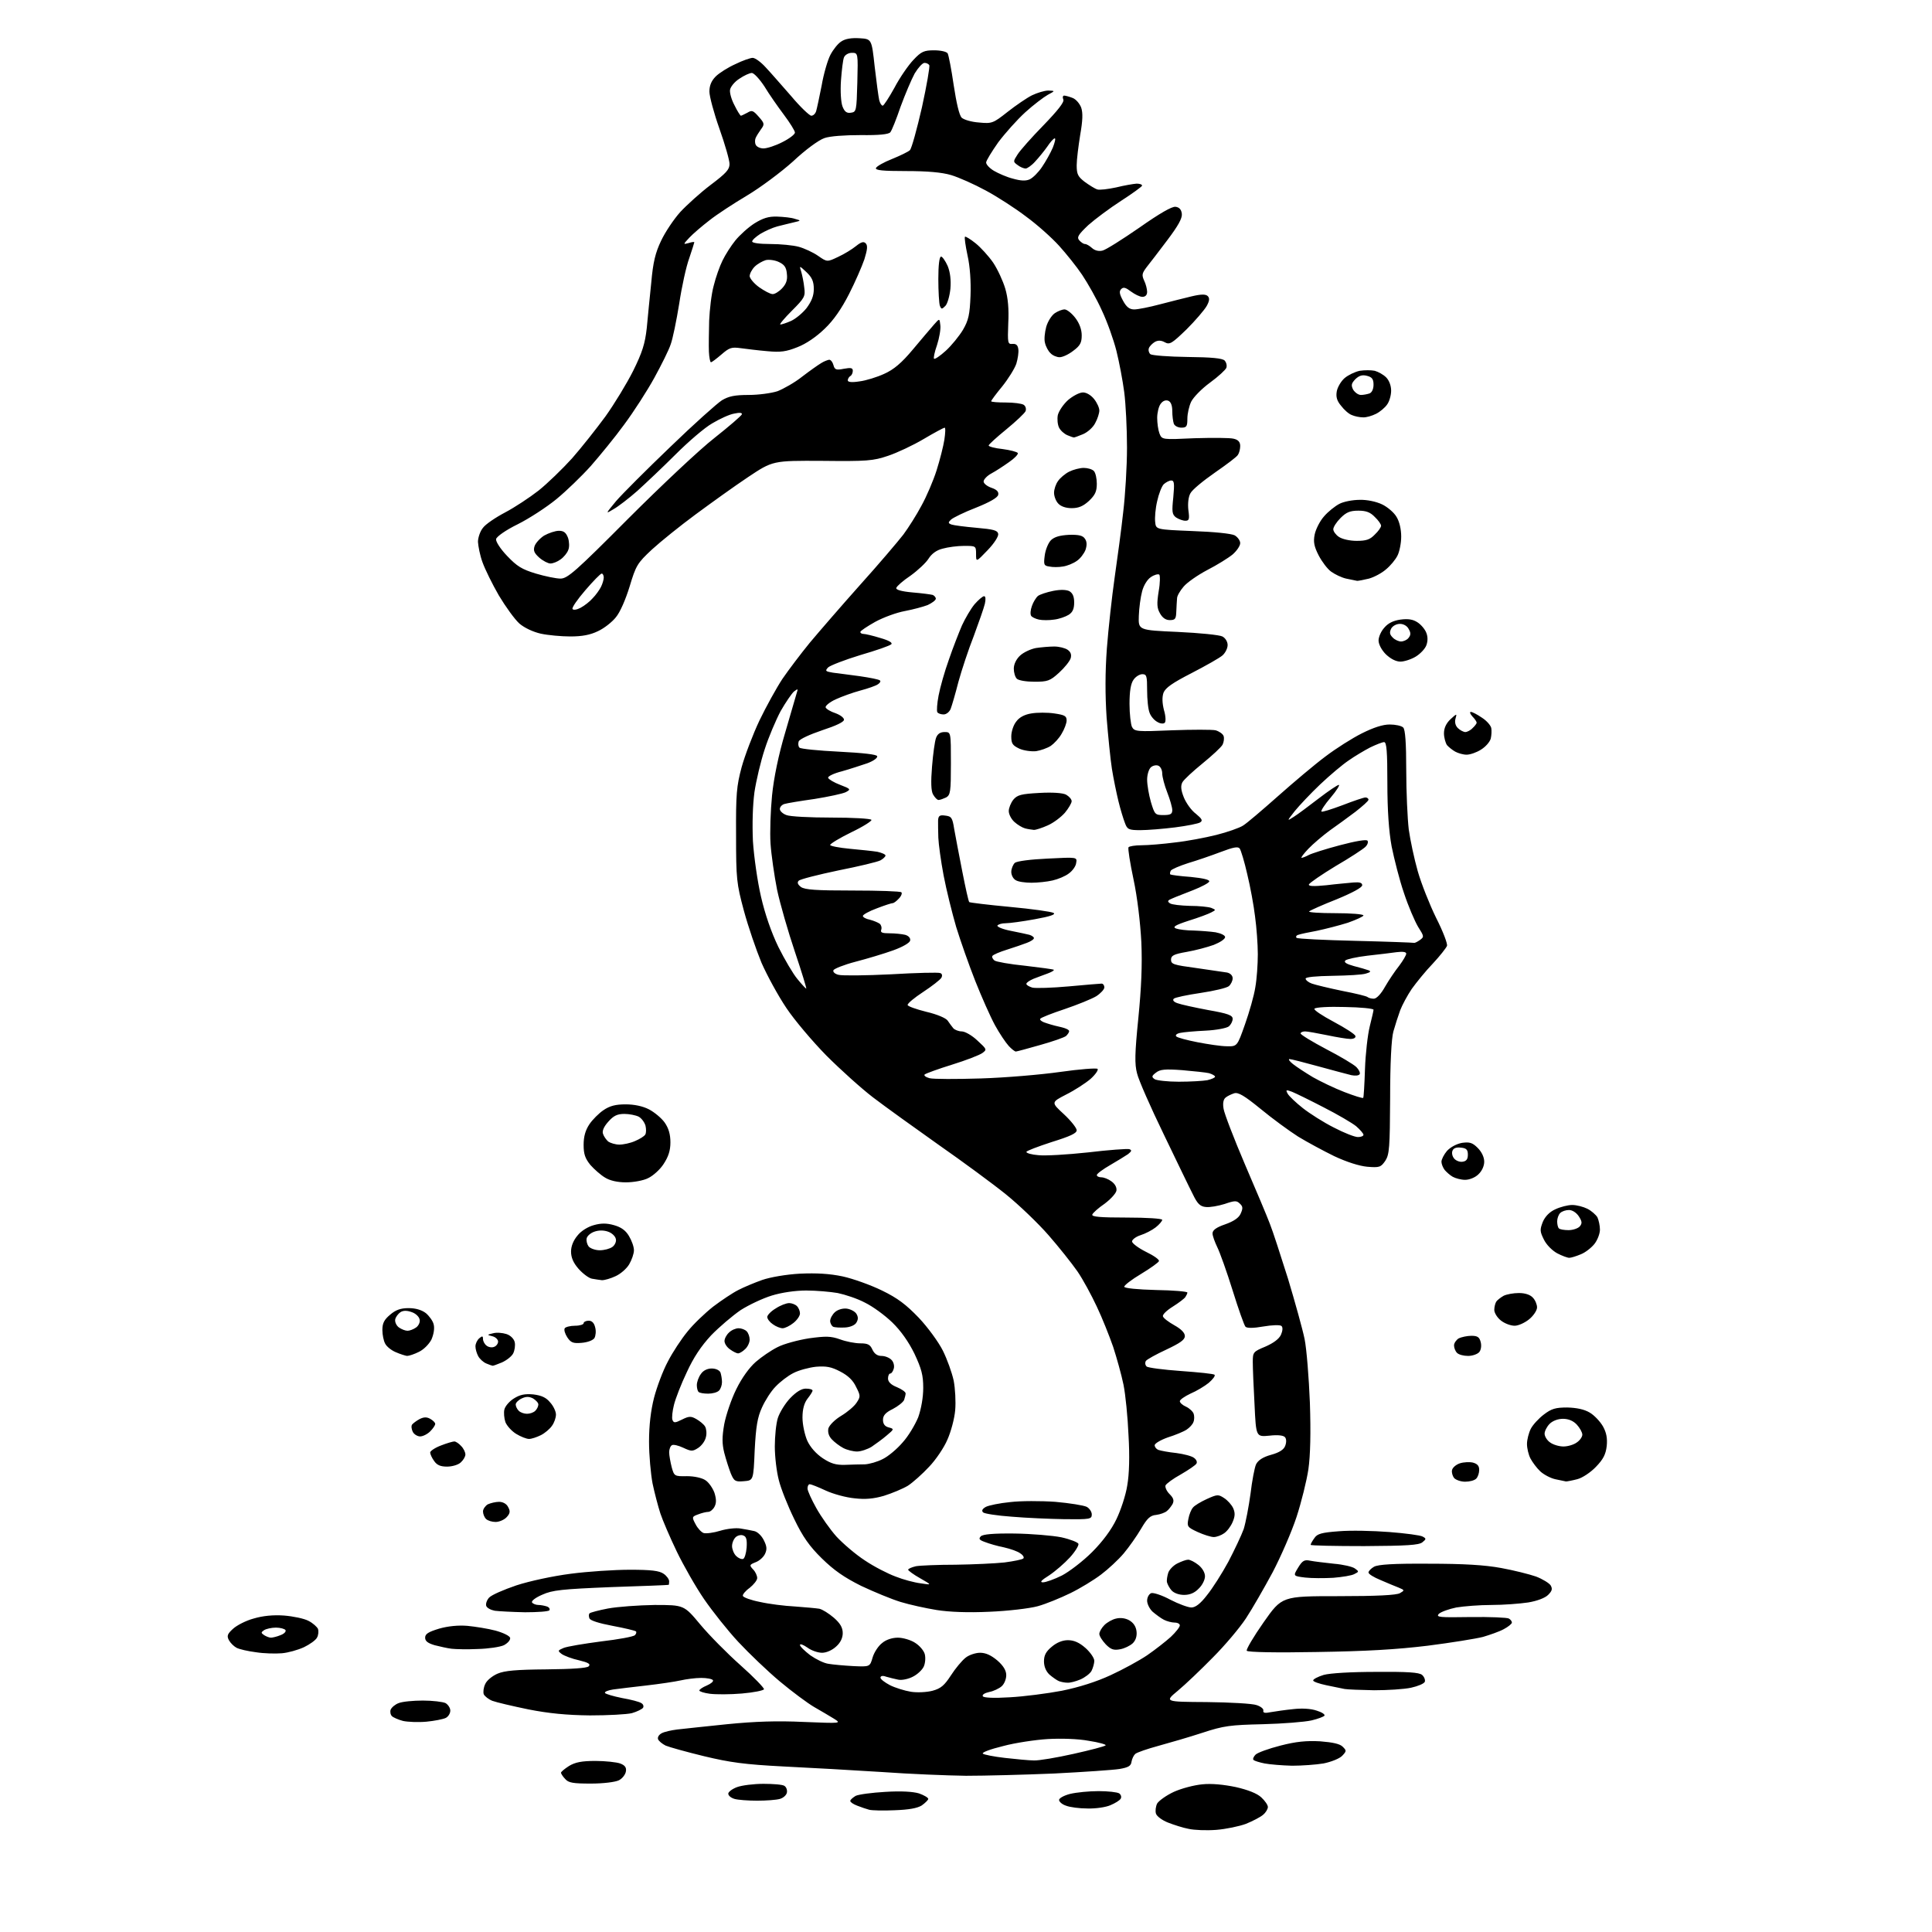 <?xml version="1.0" encoding="UTF-8" standalone="no"?>
<svg 
  version="1.1" 
  xmlns="http://www.w3.org/2000/svg" 
  xmlns:xlink="http://www.w3.org/1999/xlink" 
  xmlns:svg="http://www.w3.org/2000/svg"
  xmlns:rdf="http://www.w3.org/1999/02/22-rdf-syntax-ns#"
  xmlns:cc="http://creativecommons.org/ns#"
  xmlns:dc="http://purl.org/dc/elements/1.1/"
  viewBox="0 0 768 768"
  width="768"
  height="768"
>
<style>svg {background-color: white; }</style>"
<path stroke="none" fill="black" fill-rule="evenodd" d="M483.5,727.4C479.6,727.7 474.7,727.5 472.5,727.0C470.3,726.6 466.6,725.4 464.3,724.5C462.0,723.6 459.8,722.0 459.5,720.9C459.2,719.9 459.4,718.1 460.0,716.9C460.7,715.8 463.6,713.7 466.6,712.3C469.7,710.9 474.7,709.6 477.9,709.3C481.6,708.9 486.5,709.4 491.3,710.4C496.1,711.5 499.7,712.9 501.4,714.5C502.8,715.8 504.0,717.5 504.0,718.3C504.0,719.1 503.2,720.5 502.1,721.4C501.1,722.3 498.0,723.9 495.3,725.0C492.6,726.0 487.3,727.1 483.5,727.4zM355.6,719.6C351.2,719.8 346.6,719.7 345.5,719.4C344.4,719.1 342.3,718.4 340.8,717.8C339.2,717.2 338.0,716.4 338.0,715.9C338.0,715.4 339.0,714.6 340.1,713.9C341.3,713.3 346.6,712.6 351.9,712.3C358.3,711.9 362.9,712.2 365.3,712.9C367.3,713.6 369.0,714.6 369.0,715.1C369.0,715.5 367.8,716.7 366.4,717.7C364.6,718.8 361.3,719.4 355.6,719.6zM432.3,718.9C429.1,718.9 425.3,718.4 423.8,717.8C422.2,717.3 421.0,716.2 421.0,715.5C421.0,714.8 423.0,713.7 425.4,713.1C427.9,712.5 432.9,712.0 436.7,712.0C440.4,712.0 444.1,712.4 444.9,712.9C445.6,713.4 445.9,714.3 445.5,715.0C445.1,715.7 443.3,716.8 441.4,717.6C439.6,718.4 435.5,719.0 432.3,718.9zM301.0,715.8C297.4,715.8 293.4,715.5 292.0,715.1C290.6,714.7 289.5,713.8 289.5,713.0C289.5,712.3 291.1,711.1 293.0,710.4C294.9,709.7 299.6,709.1 303.5,709.1C307.4,709.1 311.1,709.4 311.8,709.9C312.6,710.4 313.0,711.6 312.8,712.6C312.6,713.6 311.4,714.7 310.0,715.1C308.6,715.5 304.6,715.8 301.0,715.8zM234.9,709.0C227.8,709.0 226.0,708.7 224.7,707.2C223.7,706.2 223.0,705.0 223.0,704.7C223.0,704.3 224.5,703.1 226.2,702.0C228.7,700.5 231.3,700.0 236.7,700.0C240.6,700.0 245.1,700.5 246.5,701.0C248.4,701.7 249.1,702.6 248.8,704.2C248.6,705.4 247.4,707.0 246.0,707.7C244.6,708.4 239.8,709.0 234.9,709.0zM384.0,705.9C376.6,705.8 361.5,705.2 350.5,704.4C339.5,703.7 321.9,702.7 311.5,702.2C295.9,701.4 290.2,700.6 279.8,698.1C272.8,696.4 266.0,694.5 264.6,693.9C263.2,693.2 261.9,692.1 261.6,691.4C261.3,690.6 261.9,689.6 263.0,689.0C264.1,688.4 266.8,687.8 269.2,687.5C271.6,687.2 280.5,686.3 289.0,685.4C300.1,684.3 308.8,684.0 319.5,684.5C334.5,685.1 334.5,685.1 331.5,683.2C329.9,682.2 326.3,680.1 323.7,678.6C321.1,677.1 314.9,672.5 310.0,668.4C305.1,664.3 297.7,657.2 293.5,652.7C289.3,648.2 283.2,640.5 279.9,635.7C276.6,630.9 271.7,622.3 269.0,616.7C266.3,611.1 263.4,604.3 262.5,601.6C261.6,598.8 260.2,593.5 259.4,589.7C258.7,586.0 258.0,578.5 258.0,573.1C258.0,566.6 258.7,560.7 260.0,555.6C261.1,551.4 263.5,544.9 265.5,541.2C267.4,537.5 270.9,532.2 273.3,529.3C275.6,526.4 280.2,522.0 283.5,519.4C286.8,516.9 291.3,513.9 293.5,512.8C295.6,511.7 299.9,509.9 303.0,508.8C306.2,507.7 312.5,506.6 318.0,506.3C324.6,506.0 329.8,506.3 335.0,507.4C339.1,508.3 346.1,510.8 350.6,513.0C356.8,516.0 360.2,518.6 365.2,523.8C368.8,527.6 373.1,533.5 374.8,536.9C376.5,540.3 378.4,545.6 379.1,548.8C379.7,551.9 380.0,557.2 379.7,560.6C379.4,564.0 378.0,569.2 376.6,572.3C375.3,575.4 372.0,580.3 369.3,583.1C366.7,585.9 362.9,589.3 360.9,590.6C358.9,591.8 354.6,593.6 351.4,594.6C347.3,595.8 343.9,596.1 339.7,595.6C336.4,595.3 331.2,593.9 328.2,592.5C325.2,591.1 322.4,590.0 321.9,590.0C321.4,590.0 321.0,590.7 321.0,591.7C321.0,592.6 322.6,596.1 324.5,599.5C326.4,602.9 330.0,608.0 332.5,610.8C335.1,613.6 340.1,617.9 343.8,620.3C347.5,622.8 353.0,625.6 356.0,626.7C359.0,627.9 363.5,629.1 366.0,629.4C370.5,630.1 370.5,630.1 365.8,627.4C363.1,625.9 361.0,624.3 361.0,624.0C361.0,623.6 362.4,623.0 364.1,622.6C365.8,622.3 372.9,622.0 379.9,622.0C386.8,621.9 395.6,621.5 399.3,621.1C403.1,620.6 406.5,619.9 406.8,619.5C407.2,619.1 406.7,618.2 405.6,617.5C404.6,616.7 401.7,615.7 399.1,615.1C396.5,614.6 393.1,613.6 391.6,613.0C389.3,612.2 388.9,611.7 389.9,610.7C390.7,609.9 394.9,609.5 403.3,609.6C410.0,609.7 418.4,610.4 421.9,611.1C425.5,611.9 428.5,613.1 428.7,613.7C428.9,614.3 427.4,616.8 425.3,619.1C423.2,621.4 419.5,624.6 417.1,626.2C413.9,628.2 413.2,629.0 414.6,629.0C415.7,629.0 419.1,627.8 422.1,626.3C425.0,624.8 430.5,620.6 434.1,617.0C438.3,612.8 441.8,608.1 443.8,603.9C445.5,600.4 447.5,594.4 448.1,590.5C448.9,586.0 449.1,578.9 448.6,570.5C448.3,563.4 447.4,554.3 446.6,550.4C445.8,546.5 443.9,539.7 442.5,535.4C441.0,531.1 438.1,523.8 436.0,519.4C433.9,514.9 430.5,508.6 428.3,505.4C426.0,502.1 420.9,495.7 416.8,491.0C412.7,486.3 405.1,479.0 399.9,474.8C394.7,470.6 382.6,461.7 373.0,455.0C363.4,448.2 351.7,439.8 347.0,436.2C342.3,432.6 334.0,425.1 328.5,419.6C323.0,414.0 315.8,405.5 312.6,400.7C309.3,395.8 304.9,387.7 302.7,382.7C300.6,377.6 297.4,368.3 295.7,362.0C292.8,351.2 292.6,349.4 292.6,332.0C292.5,315.7 292.8,312.5 294.8,305.0C296.1,300.3 299.3,291.9 301.9,286.4C304.6,280.8 308.7,273.4 311.0,269.9C313.4,266.4 318.3,259.9 321.9,255.5C325.5,251.2 334.5,240.8 341.9,232.5C349.3,224.3 357.0,215.2 359.1,212.5C361.1,209.8 364.4,204.6 366.3,201.0C368.3,197.4 371.0,191.1 372.3,187.0C373.6,182.9 375.0,177.4 375.4,174.8C375.8,172.1 375.9,170.0 375.5,170.0C375.2,170.0 371.4,172.0 367.2,174.5C363.0,177.0 356.6,180.0 353.0,181.2C347.1,183.2 344.7,183.4 326.8,183.2C307.2,183.1 307.2,183.1 297.3,189.7C291.9,193.3 282.6,200.0 276.5,204.5C270.4,209.0 262.7,215.2 259.2,218.4C253.3,223.9 252.8,224.8 250.3,233.1C248.7,238.3 246.5,243.4 244.8,245.4C243.3,247.3 240.1,249.8 237.7,250.9C234.6,252.4 231.4,253.0 226.7,253.0C223.1,253.0 217.8,252.5 215.0,251.9C211.9,251.2 208.5,249.6 206.5,247.9C204.6,246.2 201.0,241.2 198.3,236.7C195.7,232.2 192.8,226.3 191.8,223.5C190.8,220.8 190.1,217.1 190.0,215.4C190.0,213.7 190.9,211.1 192.0,209.8C193.0,208.4 197.0,205.7 200.8,203.7C204.6,201.7 210.5,197.8 214.1,195.0C217.6,192.2 223.6,186.4 227.4,182.2C231.1,178.0 237.1,170.4 240.7,165.5C244.2,160.6 249.2,152.4 251.7,147.4C255.3,140.1 256.4,136.7 257.1,130.4C257.5,126.1 258.3,117.9 258.9,112.2C259.6,104.3 260.5,100.5 262.8,95.7C264.4,92.3 267.8,87.2 270.4,84.3C273.0,81.5 278.4,76.6 282.5,73.5C288.6,68.9 290.0,67.4 290.0,65.2C290.0,63.7 288.2,57.4 286.0,51.2C283.8,45.0 282.0,38.3 282.0,36.4C282.0,34.0 282.8,32.1 284.5,30.4C285.9,29.0 289.4,26.8 292.3,25.5C295.1,24.1 298.3,23.0 299.2,23.0C300.2,23.0 302.5,24.7 304.4,26.8C306.3,28.8 310.8,34.0 314.5,38.2C318.1,42.5 321.8,46.0 322.5,46.0C323.3,46.0 324.1,45.2 324.4,44.3C324.7,43.3 325.7,38.7 326.6,34.1C327.4,29.4 329.0,23.9 330.1,21.8C331.2,19.7 333.1,17.3 334.4,16.5C336.0,15.4 338.5,15.0 341.7,15.2C346.5,15.5 346.5,15.5 347.7,26.5C348.4,32.5 349.2,38.5 349.5,39.8C349.8,41.0 350.4,42.0 350.9,42.0C351.3,42.0 353.4,38.8 355.6,34.8C357.7,30.8 361.1,25.9 363.1,23.8C366.2,20.5 367.3,20.0 371.3,20.0C373.9,20.0 376.2,20.5 376.7,21.2C377.1,21.9 378.2,27.6 379.1,33.8C380.2,41.0 381.3,45.8 382.3,46.8C383.2,47.6 386.2,48.5 389.2,48.7C394.3,49.2 394.8,49.0 400.5,44.5C403.8,41.9 408.2,38.9 410.2,37.9C412.3,36.9 415.2,36.0 416.7,36.0C419.5,36.1 419.5,36.1 416.5,37.7C414.9,38.6 410.8,41.7 407.6,44.6C404.3,47.6 399.5,53.0 396.8,56.6C394.2,60.3 392.0,63.9 392.0,64.6C392.0,65.4 393.4,66.9 395.1,67.9C396.8,68.9 400.2,70.4 402.6,71.0C405.8,71.9 407.7,72.0 409.3,71.3C410.6,70.7 412.8,68.5 414.2,66.4C415.7,64.2 417.6,60.8 418.5,58.7C419.3,56.7 419.7,55.0 419.3,55.0C418.8,55.0 417.5,56.5 416.3,58.3C415.1,60.0 412.9,62.7 411.5,64.2C410.1,65.8 408.3,67.0 407.7,67.0C407.0,67.0 405.5,66.4 404.5,65.6C402.7,64.3 402.7,64.2 404.5,61.4C405.5,59.8 410.1,54.6 414.8,49.8C420.5,43.9 423.1,40.6 422.7,39.6C422.3,38.7 422.5,38.0 423.0,38.0C423.5,38.0 425.0,38.4 426.3,38.9C427.7,39.4 429.2,41.2 429.8,42.8C430.5,44.9 430.4,47.9 429.4,53.6C428.7,58.0 428.0,63.4 428.0,65.7C428.0,69.3 428.5,70.2 431.2,72.3C433.0,73.6 435.2,75.0 436.2,75.3C437.1,75.6 440.4,75.2 443.7,74.5C446.9,73.7 450.5,73.1 451.8,73.0C453.0,73.0 454.0,73.3 454.0,73.8C453.9,74.2 450.2,76.9 445.7,79.8C441.2,82.7 435.3,87.1 432.6,89.5C428.6,93.3 428.0,94.3 429.0,95.5C429.7,96.3 430.7,97.0 431.3,97.0C431.9,97.0 433.1,97.7 434.1,98.6C435.2,99.6 436.8,100.0 438.3,99.6C439.6,99.3 446.1,95.2 452.9,90.5C461.0,84.8 465.9,82.0 467.3,82.2C468.8,82.4 469.6,83.3 469.8,85.0C470.0,86.8 468.3,89.8 464.0,95.5C460.7,99.9 457.0,104.7 455.8,106.2C454.0,108.6 453.8,109.3 454.8,111.5C455.5,112.9 456.0,115.0 456.0,116.0C456.0,117.3 455.3,118.0 454.1,118.0C453.1,118.0 451.1,117.0 449.6,115.9C447.5,114.3 446.6,114.0 445.7,114.9C444.8,115.8 445.0,116.9 446.4,119.5C447.8,122.1 449.0,123.0 450.9,123.0C452.3,123.0 456.9,122.1 461.0,121.0C465.1,119.9 470.9,118.5 473.7,117.8C477.5,116.9 479.3,116.9 480.1,117.7C480.9,118.5 480.8,119.6 479.7,121.6C478.8,123.2 475.2,127.4 471.7,130.9C465.9,136.5 465.0,137.1 463.1,136.1C461.7,135.3 460.4,135.2 459.1,135.9C458.1,136.5 457.0,137.6 456.7,138.4C456.4,139.2 456.7,140.3 457.3,140.8C458.0,141.3 464.6,141.8 472.0,141.9C481.6,142.0 485.8,142.4 486.8,143.3C487.5,144.1 487.8,145.3 487.5,146.2C487.2,147.0 484.3,149.7 481.0,152.1C477.7,154.5 474.4,157.9 473.5,159.7C472.7,161.4 472.0,164.4 472.0,166.4C472.0,169.5 471.7,170.0 469.6,170.0C468.3,170.0 466.9,169.3 466.6,168.4C466.3,167.5 466.0,165.3 466.0,163.4C466.0,161.1 465.4,159.7 464.4,159.3C463.3,158.9 462.2,159.4 461.4,160.5C460.6,161.5 460.0,164.1 460.0,166.1C460.0,168.2 460.4,171.0 460.9,172.3C461.9,174.8 461.9,174.8 474.8,174.2C481.9,174.0 488.9,174.0 490.4,174.4C492.2,174.8 493.0,175.7 493.0,177.3C493.0,178.5 492.6,180.1 492.1,180.8C491.7,181.6 487.5,184.7 482.9,187.9C478.3,191.1 473.9,194.7 473.2,196.1C472.4,197.5 472.1,200.2 472.4,202.8C472.9,206.4 472.7,207.0 471.2,207.0C470.2,207.0 468.6,206.4 467.5,205.7C465.9,204.5 465.8,203.4 466.4,197.7C466.9,192.2 466.8,191.0 465.6,191.0C464.8,191.0 463.5,191.7 462.6,192.5C461.8,193.3 460.6,196.4 460.0,199.2C459.3,202.1 459.0,205.8 459.2,207.5C459.5,210.5 459.5,210.5 474.0,211.1C482.6,211.4 489.4,212.1 490.8,212.8C492.0,213.5 493.0,214.9 493.0,215.9C493.0,217.0 491.6,219.0 490.0,220.4C488.3,221.8 483.8,224.6 479.9,226.6C476.1,228.6 471.8,231.6 470.5,233.2C469.1,234.8 467.9,236.9 467.9,237.8C467.8,238.7 467.7,241.1 467.6,243.0C467.5,246.0 467.2,246.5 465.0,246.5C463.4,246.5 462.1,245.6 461.1,243.8C459.9,241.7 459.8,240.0 460.6,235.0C461.2,231.7 461.2,228.6 460.8,228.4C460.3,228.1 458.8,228.5 457.5,229.4C456.1,230.3 454.6,232.7 454.0,235.1C453.4,237.3 452.8,241.7 452.7,244.8C452.5,250.5 452.5,250.5 468.2,251.2C476.8,251.6 484.8,252.4 485.9,253.0C487.1,253.6 488.0,255.1 488.0,256.4C488.0,257.7 487.1,259.5 486.0,260.5C484.9,261.5 479.4,264.6 473.8,267.5C466.0,271.5 463.3,273.4 462.5,275.4C461.9,277.2 462.0,279.5 462.7,282.3C463.4,284.6 463.5,286.9 463.0,287.3C462.6,287.8 461.2,287.7 460.1,287.0C458.9,286.4 457.5,284.8 457.0,283.4C456.4,282.0 456.0,278.0 456.0,274.4C456.0,268.7 455.8,268.0 454.1,268.0C453.0,268.0 451.4,269.0 450.6,270.2C449.5,271.7 449.0,274.8 449.0,279.8C449.0,283.8 449.5,288.0 450.0,289.0C451.0,290.8 452.0,290.9 465.9,290.3C474.0,290.0 481.8,290.0 483.2,290.3C484.6,290.7 486.1,291.7 486.4,292.6C486.7,293.4 486.5,295.0 486.0,296.0C485.4,297.1 481.8,300.4 478.0,303.5C474.2,306.6 470.6,309.9 470.0,311.0C469.3,312.4 469.4,314.0 470.6,317.0C471.5,319.2 473.6,322.2 475.4,323.5C477.8,325.5 478.2,326.2 477.1,326.9C476.4,327.4 471.8,328.3 467.1,328.9C462.3,329.5 456.1,330.0 453.3,330.0C448.7,330.0 448.1,329.7 447.2,327.2C446.6,325.7 445.4,321.8 444.6,318.5C443.8,315.2 442.6,309.4 442.0,305.6C441.4,301.8 440.5,292.6 439.9,285.3C439.3,276.3 439.3,267.2 440.0,257.7C440.6,249.9 442.0,237.2 443.1,229.5C444.2,221.8 445.8,210.1 446.5,203.5C447.3,196.9 448.0,185.4 448.0,177.9C448.0,170.4 447.5,160.5 446.9,155.9C446.3,151.3 444.9,143.9 443.8,139.5C442.7,135.1 440.1,127.8 438.0,123.4C436.0,118.9 432.4,112.6 430.2,109.3C428.0,106.0 423.8,100.8 421.0,97.7C418.1,94.5 412.3,89.3 407.9,86.1C403.6,82.8 396.3,78.1 391.8,75.7C387.2,73.2 381.1,70.5 378.1,69.6C374.4,68.5 368.6,68.0 360.2,68.0C350.9,68.0 347.9,67.7 348.2,66.8C348.5,66.1 351.3,64.5 354.6,63.2C357.8,61.9 361.1,60.3 361.7,59.7C362.4,59.0 364.5,51.3 366.5,42.6C368.4,33.9 369.7,26.4 369.4,25.9C369.1,25.4 368.3,25.0 367.5,25.0C366.7,25.0 365.0,26.9 363.6,29.2C362.3,31.6 359.8,37.5 358.0,42.4C356.3,47.4 354.5,51.9 353.9,52.6C353.2,53.4 349.4,53.8 342.2,53.7C335.8,53.7 329.9,54.1 327.7,54.9C325.4,55.7 320.2,59.5 315.2,64.2C310.4,68.5 302.2,74.6 297.0,77.7C291.8,80.8 285.0,85.2 282.0,87.6C279.0,89.9 275.4,93.0 274.0,94.5C271.5,97.2 271.5,97.2 273.8,96.6C275.0,96.2 276.0,96.1 276.0,96.3C276.0,96.5 275.1,99.3 274.0,102.6C272.8,105.8 271.0,114.0 270.0,120.7C268.9,127.5 267.4,134.8 266.6,136.9C265.9,139.1 262.9,145.1 260.1,150.2C257.3,155.3 251.9,163.7 248.1,168.8C244.4,173.9 238.3,181.3 234.8,185.3C231.2,189.3 225.1,195.2 221.2,198.4C217.3,201.6 210.4,206.1 205.8,208.4C201.1,210.7 197.4,213.3 197.2,214.3C197.0,215.2 198.9,218.2 201.6,221.0C205.5,225.1 207.4,226.3 213.0,228.0C216.7,229.1 221.1,230.0 222.8,230.0C225.6,230.0 228.9,227.1 249.7,206.2C262.8,193.1 278.2,178.6 284.0,174.1C289.8,169.5 294.7,165.3 294.9,164.7C295.1,164.1 294.1,163.9 291.9,164.4C290.0,164.7 286.1,166.5 283.1,168.3C280.1,170.0 273.6,175.6 268.6,180.6C263.6,185.6 256.7,192.1 253.4,195.1C250.0,198.1 245.7,201.4 243.9,202.4C240.6,204.4 240.6,204.4 244.9,199.2C247.3,196.4 257.0,186.7 266.4,177.7C275.8,168.6 285.1,160.3 287.0,159.1C289.7,157.5 292.1,157.0 297.6,157.0C301.5,157.0 306.7,156.3 309.1,155.5C311.4,154.6 315.9,152.1 318.9,149.7C321.9,147.4 325.3,145.0 326.5,144.3C327.6,143.6 329.0,143.1 329.6,143.0C330.3,143.0 331.0,144.0 331.3,145.1C331.8,147.0 332.4,147.2 335.4,146.6C338.2,146.1 339.0,146.2 339.0,147.4C339.0,148.2 338.6,149.2 338.0,149.5C337.5,149.8 337.0,150.6 337.0,151.2C337.0,151.9 338.6,152.1 341.7,151.6C344.2,151.3 348.7,149.9 351.5,148.6C355.3,146.9 358.4,144.3 362.9,138.9C366.3,134.8 370.1,130.4 371.3,129.0C373.5,126.5 373.5,126.5 373.8,129.3C374.0,130.8 373.4,134.3 372.5,137.1C371.5,139.9 371.0,142.4 371.3,142.6C371.6,142.9 373.7,141.5 376.0,139.4C378.2,137.4 381.3,133.6 382.8,131.1C385.0,127.3 385.5,125.1 385.8,117.5C386.0,111.9 385.6,105.9 384.6,101.5C383.8,97.7 383.3,94.3 383.6,94.1C383.8,93.9 385.7,95.0 387.8,96.7C389.8,98.3 393.0,101.8 394.8,104.4C396.6,107.1 398.7,111.7 399.6,114.7C400.7,118.4 401.1,122.9 400.8,128.5C400.5,136.4 400.6,136.9 402.5,136.7C403.9,136.6 404.6,137.2 404.8,138.8C405.0,140.0 404.6,142.6 404.0,144.6C403.3,146.6 400.8,150.6 398.4,153.6C396.0,156.5 394.0,159.2 394.0,159.5C394.0,159.8 396.6,160.0 399.8,160.0C402.9,160.0 406.1,160.4 406.9,160.9C407.7,161.4 408.0,162.5 407.7,163.4C407.4,164.2 403.9,167.5 400.0,170.7C396.2,173.8 393.0,176.7 393.0,177.1C393.0,177.5 395.5,178.2 398.5,178.5C401.5,178.9 404.3,179.6 404.6,180.1C404.8,180.6 403.3,182.2 401.1,183.7C399.0,185.2 395.8,187.3 394.1,188.2C392.4,189.1 391.0,190.6 391.0,191.4C391.0,192.2 392.4,193.3 394.1,193.9C396.2,194.6 397.1,195.5 396.8,196.7C396.6,197.8 393.5,199.6 388.0,201.8C383.3,203.6 378.9,205.8 378.1,206.5C376.8,207.7 376.9,208.0 378.2,208.5C379.0,208.8 383.5,209.4 388.1,209.8C394.9,210.4 396.5,210.8 396.8,212.2C397.0,213.2 395.2,216.0 392.6,218.7C388.0,223.5 388.0,223.5 388.0,220.2C388.0,217.0 387.9,217.0 383.2,217.0C380.6,217.0 376.8,217.5 374.7,218.1C372.2,218.7 370.3,220.2 369.1,222.1C368.1,223.7 364.9,226.7 362.0,228.8C359.0,230.8 356.5,233.0 356.3,233.7C356.0,234.4 358.2,235.1 362.7,235.5C366.4,235.8 370.1,236.3 370.8,236.5C371.4,236.8 372.0,237.4 372.0,238.0C372.0,238.6 370.5,239.7 368.8,240.5C367.0,241.2 362.9,242.3 359.7,242.9C356.4,243.5 351.2,245.4 347.9,247.2C344.7,249.0 342.0,250.8 342.0,251.2C342.0,251.7 342.6,252.0 343.3,252.0C344.0,252.0 347.0,252.7 349.9,253.6C353.4,254.6 354.9,255.5 354.3,256.1C353.7,256.7 348.2,258.6 342.0,260.4C335.8,262.3 330.1,264.5 329.2,265.3C327.9,266.7 328.1,266.9 331.1,267.4C333.0,267.6 337.8,268.3 341.8,268.8C345.9,269.4 349.5,270.1 349.8,270.5C350.2,270.8 349.8,271.5 349.0,272.0C348.2,272.6 345.0,273.7 342.0,274.5C339.0,275.3 334.6,276.9 332.2,278.0C329.8,279.1 328.0,280.6 328.2,281.2C328.4,281.8 330.2,282.9 332.1,283.5C334.0,284.2 335.5,285.3 335.5,286.1C335.5,287.0 332.3,288.5 326.8,290.3C321.8,292.0 317.9,293.8 317.5,294.7C317.2,295.6 317.3,296.7 317.8,297.2C318.3,297.7 325.4,298.4 333.5,298.8C343.2,299.3 348.5,299.9 348.7,300.6C348.9,301.3 347.2,302.5 344.8,303.4C342.4,304.2 337.9,305.7 334.7,306.6C331.5,307.4 329.0,308.6 329.2,309.2C329.4,309.8 331.6,311.1 334.0,312.0C338.2,313.6 338.3,313.8 336.2,314.9C335.0,315.5 329.4,316.7 323.8,317.6C318.1,318.4 312.7,319.3 311.8,319.6C310.8,319.9 310.0,320.8 310.0,321.6C310.0,322.4 311.2,323.5 312.6,324.0C314.0,324.6 322.0,325.0 330.5,325.0C339.0,325.0 346.1,325.4 346.4,325.9C346.7,326.3 343.1,328.6 338.5,330.8C333.8,333.1 330.0,335.4 330.0,335.9C330.0,336.3 333.5,337.0 337.8,337.4C342.0,337.8 347.0,338.3 348.8,338.6C350.5,339.0 352.0,339.6 352.0,340.1C352.0,340.5 351.1,341.4 350.0,342.0C348.9,342.6 341.4,344.4 333.3,346.0C325.2,347.7 318.1,349.5 317.5,350.1C316.8,350.8 317.1,351.6 318.4,352.6C320.0,353.7 324.4,354.0 339.0,354.0C349.3,354.0 358.0,354.3 358.3,354.7C358.7,355.0 358.3,356.2 357.3,357.2C356.4,358.2 355.3,359.0 354.9,359.0C354.4,359.0 351.6,359.9 348.5,361.1C345.5,362.2 343.0,363.6 343.0,364.1C343.0,364.6 344.2,365.3 345.8,365.6C347.3,366.0 349.0,366.7 349.7,367.2C350.3,367.7 350.6,368.8 350.3,369.6C349.9,370.7 350.7,371.0 353.6,371.0C355.8,371.0 358.5,371.3 359.8,371.6C361.2,372.0 362.0,372.9 361.8,373.9C361.6,374.8 358.9,376.4 355.0,377.8C351.4,379.1 344.7,381.1 340.1,382.3C335.5,383.5 331.5,385.1 331.3,385.7C331.0,386.4 332.0,387.2 333.3,387.5C334.7,387.9 344.1,387.8 354.2,387.3C364.2,386.7 373.1,386.5 373.7,386.8C374.5,387.0 374.7,387.8 374.2,388.7C373.7,389.5 370.5,392.0 367.0,394.3C363.5,396.6 360.7,398.9 360.8,399.5C360.8,400.0 364.2,401.2 368.2,402.2C372.5,403.2 376.0,404.7 376.7,405.7C377.4,406.7 378.4,408.1 379.0,408.8C379.6,409.4 381.1,410.0 382.3,410.0C383.6,410.0 386.4,411.6 388.5,413.6C392.3,417.1 392.4,417.2 390.5,418.6C389.4,419.4 384.0,421.5 378.5,423.2C373.0,424.9 368.1,426.7 367.6,427.1C367.1,427.5 368.0,428.2 369.5,428.6C371.0,429.0 380.2,429.0 389.9,428.7C399.6,428.4 413.8,427.2 421.5,426.1C429.2,425.0 435.9,424.5 436.3,424.9C436.7,425.3 435.5,427.1 433.5,428.9C431.5,430.6 427.2,433.4 423.8,435.1C417.8,438.2 417.8,438.2 422.9,442.9C425.7,445.5 428.0,448.4 428.0,449.3C428.0,450.5 425.4,451.7 418.0,454.0C412.5,455.8 408.0,457.5 408.0,457.9C408.0,458.4 410.1,459.0 412.8,459.2C415.4,459.5 424.2,459.0 432.5,458.1C440.8,457.1 448.1,456.6 448.9,456.8C450.0,457.2 449.9,457.6 448.4,458.8C447.4,459.5 444.1,461.5 441.2,463.2C438.4,464.8 436.0,466.6 436.0,467.1C436.0,467.6 436.8,468.0 437.8,468.0C438.8,468.0 440.6,468.7 441.8,469.6C443.2,470.6 444.0,472.0 443.8,473.3C443.6,474.4 441.5,476.7 439.1,478.5C436.6,480.2 434.5,482.1 434.2,482.8C433.9,483.7 437.3,484.0 447.9,484.0C455.9,484.0 462.0,484.4 462.0,484.9C462.0,485.4 460.8,486.8 459.4,487.9C458.0,489.0 455.3,490.4 453.4,491.0C451.5,491.6 450.0,492.8 450.0,493.5C450.0,494.2 452.5,496.1 455.5,497.6C458.6,499.1 460.9,500.7 460.7,501.3C460.6,501.8 457.4,504.1 453.6,506.4C449.9,508.6 446.9,510.9 446.9,511.5C447.0,512.1 452.1,512.6 459.5,512.8C466.4,512.9 472.0,513.4 472.0,513.8C472.0,514.2 471.6,515.0 471.2,515.6C470.8,516.2 468.6,517.9 466.2,519.4C463.8,520.9 462.0,522.6 462.3,523.3C462.5,524.0 464.5,525.5 466.8,526.8C469.5,528.3 471.0,529.8 471.0,531.1C471.0,532.6 469.1,533.9 463.6,536.5C459.5,538.4 455.9,540.4 455.5,541.0C455.1,541.7 455.2,542.6 455.8,543.2C456.3,543.7 462.5,544.5 469.5,545.0C476.4,545.5 482.5,546.1 482.8,546.5C483.2,546.9 482.1,548.3 480.5,549.7C478.9,551.0 475.6,553.0 473.2,554.0C470.9,555.1 469.0,556.4 469.0,557.0C469.0,557.6 470.1,558.6 471.5,559.2C472.8,559.8 474.2,561.1 474.5,562.0C474.8,562.9 474.8,564.4 474.4,565.3C474.1,566.2 472.9,567.5 471.7,568.3C470.5,569.1 467.1,570.5 464.2,571.4C461.4,572.4 459.0,573.8 459.0,574.5C459.0,575.2 459.7,576.1 460.6,576.4C461.5,576.7 464.6,577.3 467.6,577.6C470.6,578.0 473.7,578.8 474.6,579.5C475.6,580.2 476.0,581.2 475.6,581.8C475.3,582.4 472.5,584.3 469.4,586.1C466.3,587.8 463.6,589.8 463.3,590.5C463.1,591.3 463.8,592.8 464.9,593.9C466.5,595.5 466.8,596.5 466.1,597.9C465.5,598.9 464.5,600.2 463.8,600.7C463.1,601.3 461.2,602.0 459.6,602.2C457.2,602.4 456.0,603.6 453.6,607.7C451.9,610.6 448.8,615.0 446.7,617.5C444.6,620.0 440.5,623.8 437.7,625.9C434.8,628.1 429.4,631.4 425.5,633.3C421.6,635.2 415.8,637.6 412.5,638.5C409.2,639.4 400.6,640.4 393.3,640.7C384.7,641.1 377.3,640.8 372.3,640.0C368.0,639.3 361.6,637.9 358.0,636.8C354.4,635.7 347.4,632.8 342.3,630.4C335.5,627.0 331.5,624.2 326.7,619.5C321.8,614.7 319.1,610.9 315.7,603.8C313.2,598.7 310.4,591.7 309.6,588.4C308.7,585.0 308.0,579.0 308.0,575.0C308.0,571.0 308.5,565.9 309.2,563.7C309.9,561.5 312.1,557.9 314.1,555.8C316.5,553.3 318.6,552.0 320.3,552.0C321.8,552.0 323.0,552.3 323.0,552.8C323.0,553.2 322.1,554.6 321.0,556.0C319.7,557.7 319.0,560.1 319.0,563.5C319.0,566.3 319.9,570.4 320.9,572.7C322.1,575.3 324.4,577.9 327.1,579.7C330.3,581.8 332.3,582.4 335.9,582.3C338.4,582.2 342.0,582.1 343.8,582.1C345.6,582.0 348.8,581.1 350.9,580.0C353.0,579.0 356.6,576.0 358.8,573.4C361.1,570.9 363.8,566.3 365.0,563.4C366.2,560.0 367.0,555.5 367.0,551.7C367.0,546.6 366.3,544.1 363.5,538.1C361.2,533.4 358.1,529.0 354.7,525.7C351.7,522.8 346.9,519.3 343.8,517.8C340.8,516.2 335.9,514.6 333.0,514.0C330.1,513.5 324.5,513.0 320.5,513.0C316.1,513.0 310.7,513.8 306.8,515.0C303.2,516.1 297.7,518.7 294.4,520.8C291.2,523.0 285.9,527.5 282.7,530.8C278.7,535.1 275.7,539.6 273.0,545.5C270.8,550.1 268.5,556.0 267.9,558.5C267.3,560.9 267.0,563.6 267.3,564.4C267.8,565.7 268.3,565.7 271.1,564.3C273.9,562.9 274.7,562.9 276.8,564.1C278.2,564.9 279.8,566.2 280.3,567.1C280.8,568.0 281.0,569.9 280.6,571.3C280.3,572.8 278.9,574.7 277.5,575.6C275.3,577.0 274.8,577.0 271.6,575.5C269.7,574.6 267.6,574.1 267.1,574.5C266.5,574.8 266.0,576.1 266.0,577.3C266.0,578.5 266.5,581.2 267.0,583.2C268.0,586.8 268.1,586.9 273.1,586.8C276.0,586.8 279.1,587.5 280.4,588.4C281.7,589.2 283.3,591.5 284.0,593.4C284.8,596.0 284.8,597.5 284.0,599.0C283.4,600.1 282.3,601.0 281.5,601.0C280.8,601.0 279.0,601.4 277.5,602.0C275.0,602.9 275.0,603.1 276.5,605.9C277.3,607.5 278.8,609.1 279.7,609.4C280.7,609.7 283.7,609.3 286.3,608.5C288.9,607.7 292.5,607.3 294.3,607.6C296.1,607.9 298.5,608.3 299.7,608.6C301.0,608.8 302.7,610.4 303.6,612.2C304.8,614.6 305.0,615.8 304.1,617.7C303.5,619.0 301.8,620.5 300.4,621.0C297.9,622.0 297.8,622.2 299.4,623.9C300.3,624.8 301.0,626.4 301.0,627.3C301.0,628.2 299.6,629.9 298.0,631.2C296.3,632.4 295.1,633.9 295.3,634.4C295.5,635.0 298.5,636.1 302.1,636.8C305.6,637.6 311.9,638.4 316.0,638.6C320.1,638.9 324.5,639.3 325.7,639.5C327.0,639.8 329.5,641.4 331.5,643.1C334.0,645.3 335.0,647.0 335.0,649.2C335.0,651.1 334.1,653.0 332.4,654.5C330.8,656.0 328.5,657.0 326.8,657.0C325.1,657.0 322.5,656.1 320.9,654.9C319.3,653.8 318.0,653.3 318.0,653.9C318.0,654.5 319.9,656.3 322.1,658.0C324.4,659.6 327.6,661.2 329.4,661.4C331.1,661.7 335.5,662.1 339.2,662.3C345.8,662.6 345.8,662.6 346.9,658.8C347.5,656.8 349.2,654.2 350.7,653.1C352.2,651.8 354.7,651.0 356.9,651.0C358.9,651.0 362.0,651.9 363.7,653.0C365.5,654.1 367.2,656.1 367.6,657.5C368.0,659.0 367.8,661.2 367.2,662.5C366.6,663.8 364.7,665.6 362.9,666.5C361.2,667.4 358.6,668.0 357.1,667.7C355.7,667.4 353.5,666.9 352.2,666.5C350.9,666.0 350.0,666.2 350.0,666.9C350.0,667.5 351.7,668.8 353.8,669.9C355.8,670.9 359.6,672.1 362.1,672.5C364.6,672.9 368.4,672.7 370.7,672.1C374.0,671.2 375.4,670.0 378.0,666.0C379.8,663.2 382.4,660.1 383.8,659.0C385.1,657.9 387.8,657.0 389.6,657.0C391.9,657.0 394.0,658.0 396.5,660.1C398.9,662.2 400.0,664.1 400.0,665.9C400.0,667.5 399.2,669.4 398.2,670.3C397.2,671.2 394.9,672.3 393.2,672.6C391.4,673.0 390.3,673.7 390.7,674.3C391.1,674.9 395.0,675.1 401.4,674.7C407.0,674.4 416.3,673.2 422.1,672.1C429.0,670.7 435.9,668.5 441.5,665.9C446.3,663.7 452.9,660.1 456.0,658.0C459.2,655.8 463.4,652.5 465.4,650.7C467.4,648.8 469.0,646.8 469.0,646.1C469.0,645.5 468.1,645.0 466.9,645.0C465.8,645.0 463.9,644.5 462.7,643.9C461.5,643.3 459.5,641.8 458.2,640.7C457.0,639.6 456.0,637.6 456.0,636.3C456.0,635.0 456.7,633.7 457.6,633.3C458.4,633.0 461.9,634.1 465.2,635.9C468.5,637.6 472.3,639.0 473.6,639.0C475.2,639.0 477.2,637.5 479.8,634.1C482.0,631.4 485.8,625.4 488.3,620.8C490.7,616.2 493.5,610.3 494.4,607.8C495.2,605.2 496.4,598.9 497.1,593.8C497.7,588.7 498.7,583.4 499.3,582.1C500.1,580.5 502.0,579.2 505.3,578.3C508.6,577.4 510.4,576.2 510.9,574.7C511.4,573.4 511.4,572.0 510.8,571.3C510.2,570.6 508.0,570.3 504.6,570.7C499.3,571.2 499.3,571.2 498.7,558.4C498.3,551.3 498.0,543.7 498.0,541.4C498.0,537.5 498.2,537.3 503.0,535.3C506.2,533.9 508.4,532.3 509.2,530.6C509.9,529.0 510.0,527.6 509.4,527.1C508.9,526.6 505.7,526.7 502.2,527.3C498.3,528.0 495.7,528.0 495.1,527.4C494.6,526.9 492.3,520.4 490.0,513.0C487.7,505.6 484.9,497.8 483.9,495.8C482.9,493.7 482.0,491.3 482.0,490.3C482.0,489.0 483.5,487.9 487.0,486.7C490.4,485.5 492.5,484.1 493.2,482.4C494.1,480.4 494.1,479.6 492.9,478.5C491.6,477.2 490.9,477.2 486.8,478.6C484.2,479.4 480.9,480.0 479.3,479.8C477.1,479.6 476.0,478.5 474.3,475.0C473.0,472.5 467.8,461.7 462.6,450.9C457.4,440.2 452.6,429.3 452.0,426.7C451.0,423.0 451.1,418.7 452.5,404.8C453.7,392.7 454.1,383.6 453.7,374.5C453.3,366.8 452.1,356.6 450.6,349.6C449.2,343.0 448.3,337.3 448.6,336.8C448.9,336.4 451.2,336.0 453.8,336.0C456.4,336.0 462.4,335.5 467.0,334.9C471.7,334.4 479.1,333.0 483.5,331.9C487.9,330.8 492.7,329.1 494.1,328.2C495.6,327.3 501.8,322.0 508.0,316.5C514.2,311.0 522.6,303.9 526.9,300.7C531.1,297.5 537.6,293.4 541.4,291.5C546.0,289.2 549.7,288.0 552.4,288.0C554.7,288.0 557.1,288.5 557.8,289.2C558.6,290.0 559.0,295.2 559.0,306.1C559.0,314.8 559.5,325.4 560.0,329.7C560.6,334.0 562.2,341.5 563.6,346.4C565.0,351.3 568.3,359.6 570.9,364.9C573.6,370.2 575.5,375.2 575.2,376.0C574.9,376.8 572.4,380.0 569.6,383.0C566.7,386.0 563.0,390.6 561.2,393.1C559.5,395.6 557.4,399.5 556.6,401.6C555.8,403.8 554.6,407.5 553.9,410.0C553.1,412.8 552.6,422.7 552.6,436.5C552.5,456.2 552.3,458.9 550.7,461.4C548.9,464.0 548.4,464.2 543.5,463.8C540.3,463.5 535.3,461.9 530.4,459.6C526.1,457.5 519.6,454.0 516.0,451.8C512.4,449.5 505.7,444.6 501.1,440.8C494.6,435.5 492.2,434.1 490.6,434.6C489.4,435.0 487.9,435.7 487.2,436.3C486.3,437.0 486.0,438.6 486.4,440.8C486.7,442.7 490.5,452.6 494.9,462.9C499.3,473.1 503.8,483.8 504.8,486.5C505.9,489.2 509.1,499.1 512.0,508.3C514.8,517.6 517.8,528.4 518.6,532.3C519.4,536.3 520.3,547.6 520.7,557.6C521.1,569.5 520.9,578.5 520.1,584.1C519.4,588.7 517.3,597.2 515.4,603.0C513.5,608.8 509.2,618.7 505.9,625.0C502.5,631.3 497.8,639.5 495.3,643.3C492.8,647.1 486.9,654.1 482.1,658.9C477.4,663.7 471.1,669.7 468.2,672.1C462.9,676.5 462.9,676.5 479.7,676.6C488.9,676.7 497.9,677.2 499.5,677.8C501.1,678.3 502.4,679.3 502.2,680.0C502.0,680.9 502.8,681.1 505.2,680.6C507.0,680.3 511.0,679.7 514.1,679.4C517.5,679.0 521.1,679.2 523.4,680.0C525.4,680.6 526.8,681.5 526.5,682.0C526.2,682.4 523.9,683.3 521.3,683.9C518.6,684.5 510.0,685.2 502.0,685.4C489.1,685.7 486.5,686.0 478.0,688.8C472.8,690.5 464.9,692.8 460.5,694.0C456.1,695.2 452.0,696.6 451.3,697.2C450.7,697.7 450.0,699.1 449.8,700.3C449.6,702.0 448.5,702.6 445.0,703.2C442.5,703.6 430.8,704.4 419.0,705.0C407.2,705.5 391.4,705.9 384.0,705.9zM513.6,701.9C509.7,701.8 504.8,701.4 502.7,701.0C500.7,700.6 498.7,700.0 498.3,699.6C497.9,699.3 498.3,698.3 499.1,697.5C499.9,696.7 504.3,695.1 509.0,693.9C515.2,692.3 519.3,691.9 524.8,692.2C529.8,692.6 532.7,693.2 533.8,694.4C535.3,695.9 535.3,696.1 533.5,698.0C532.4,699.1 529.1,700.4 526.1,701.0C523.1,701.5 517.5,701.9 513.6,701.9zM411.0,699.8C412.9,699.9 420.0,698.7 426.7,697.2C433.4,695.7 439.2,694.2 439.5,693.8C439.9,693.5 436.8,692.6 432.8,692.0C428.6,691.2 421.8,691.0 416.5,691.3C411.6,691.6 403.5,692.8 398.7,694.1C393.8,695.3 390.2,696.6 390.7,697.1C391.1,697.5 395.1,698.3 399.5,698.8C403.9,699.3 409.1,699.8 411.0,699.8zM169.5,684.4C166.2,684.7 162.0,684.5 160.2,684.1C158.3,683.6 156.3,682.7 155.8,682.2C155.2,681.6 155.0,680.4 155.3,679.6C155.7,678.7 157.1,677.5 158.5,677.0C160.0,676.4 164.3,676.0 168.1,676.0C172.0,676.0 176.0,676.5 177.1,677.0C178.1,677.6 179.0,678.9 179.0,680.0C179.0,681.1 178.2,682.4 177.2,682.9C176.2,683.4 172.7,684.1 169.5,684.4zM234.5,681.9C225.3,681.8 218.1,681.1 210.0,679.5C203.7,678.2 197.3,676.7 195.7,676.1C194.2,675.5 192.7,674.3 192.3,673.5C192.0,672.6 192.2,670.8 192.9,669.4C193.5,668.0 195.7,666.2 197.8,665.3C200.6,664.1 205.3,663.7 217.2,663.6C227.4,663.5 233.3,663.1 234.0,662.4C234.9,661.5 233.9,660.9 230.2,660.0C227.4,659.4 224.3,658.2 223.3,657.5C221.6,656.2 221.7,656.1 224.0,655.1C225.4,654.5 232.1,653.4 238.9,652.5C245.8,651.7 251.8,650.6 252.4,650.0C252.9,649.5 253.1,648.8 252.8,648.5C252.5,648.2 248.3,647.2 243.5,646.3C238.2,645.3 234.6,644.2 234.3,643.3C234.0,642.5 234.0,641.6 234.4,641.3C234.7,641.0 238.0,640.1 241.7,639.4C245.5,638.7 253.8,638.1 260.2,638.0C271.9,638.0 271.9,638.0 278.4,645.8C281.9,650.0 289.1,657.3 294.4,662.0C299.7,666.7 303.8,671.0 303.7,671.5C303.5,672.0 299.6,672.8 294.9,673.2C290.3,673.6 284.6,673.6 282.2,673.3C279.9,673.0 278.0,672.4 278.0,672.0C278.0,671.6 279.3,670.7 281.0,670.0C282.6,669.3 283.7,668.4 283.4,667.9C283.1,667.4 281.0,667.0 278.7,667.0C276.4,667.0 272.7,667.5 270.5,668.0C268.3,668.5 262.2,669.4 257.0,670.0C251.8,670.6 245.8,671.3 243.7,671.6C241.7,671.9 240.2,672.5 240.5,673.0C240.8,673.4 243.8,674.3 247.3,675.0C250.8,675.6 254.2,676.5 254.9,677.0C255.7,677.4 256.0,678.3 255.6,678.9C255.2,679.4 253.3,680.4 251.2,681.0C249.2,681.5 241.7,681.9 234.5,681.9zM546.2,671.9C540.9,671.8 535.6,671.6 534.5,671.4C533.4,671.2 530.1,670.5 527.2,669.9C524.4,669.3 522.0,668.5 522.0,668.0C522.0,667.5 523.9,666.5 526.2,665.8C528.8,665.1 537.0,664.6 547.1,664.6C559.5,664.5 564.1,664.8 565.3,665.8C566.2,666.6 566.6,667.8 566.4,668.5C566.1,669.3 563.6,670.3 560.9,670.9C558.1,671.5 551.5,671.9 546.2,671.9zM424.3,668.9C423.3,668.9 421.8,668.6 421.0,668.3C420.2,668.0 418.5,666.8 417.2,665.7C415.8,664.4 415.0,662.5 415.0,660.4C415.0,658.0 415.8,656.5 418.1,654.6C420.1,652.9 422.4,652.0 424.5,652.0C426.9,652.0 429.0,652.9 431.5,655.1C433.4,656.8 435.0,659.1 435.0,660.2C435.0,661.2 434.5,663.0 433.9,664.2C433.3,665.3 431.3,666.8 429.5,667.6C427.6,668.4 425.3,669.0 424.3,668.9zM112.0,657.2C109.5,657.4 104.9,657.3 101.8,656.8C98.6,656.4 95.1,655.6 94.0,655.0C92.9,654.4 91.6,653.1 91.0,652.0C90.1,650.3 90.4,649.5 92.6,647.5C94.1,646.1 97.8,644.2 100.8,643.4C104.5,642.3 108.6,641.9 112.9,642.2C116.6,642.5 120.9,643.4 122.6,644.3C124.4,645.2 126.0,646.7 126.4,647.5C126.7,648.4 126.6,650.0 126.0,651.0C125.5,652.0 123.1,653.7 120.8,654.8C118.4,655.9 114.5,657.0 112.0,657.2zM523.4,656.7C507.6,657.0 496.0,656.8 495.6,656.2C495.3,655.7 498.3,650.6 502.3,644.9C509.6,634.5 509.6,634.5 532.0,634.5C547.4,634.5 555.1,634.1 556.5,633.3C558.4,632.2 558.4,632.1 556.0,631.1C554.6,630.6 551.4,629.2 548.8,628.1C546.1,627.0 544.0,625.7 544.0,625.1C544.0,624.5 545.0,623.5 546.2,622.8C547.9,621.9 553.9,621.5 568.0,621.6C581.8,621.6 590.2,622.1 596.7,623.3C601.7,624.2 608.0,625.8 610.6,626.7C613.2,627.7 615.8,629.3 616.4,630.2C617.2,631.6 617.0,632.4 615.4,634.0C614.2,635.2 611.1,636.4 607.5,637.0C604.2,637.5 597.6,638.0 592.9,638.0C588.1,638.0 581.9,638.5 578.9,639.0C576.0,639.6 572.9,640.7 572.0,641.5C570.7,642.9 572.1,643.0 584.6,642.8C592.3,642.7 599.2,643.0 599.8,643.4C600.5,643.8 601.0,644.5 601.0,645.0C601.0,645.5 599.5,646.7 597.8,647.6C596.0,648.6 592.2,649.9 589.5,650.7C586.8,651.4 576.9,653.0 567.5,654.2C555.1,655.7 543.1,656.4 523.4,656.7zM190.0,655.5C185.9,655.7 181.2,655.6 179.5,655.4C177.8,655.2 174.8,654.5 172.8,654.0C170.1,653.2 169.0,652.4 169.0,651.0C169.0,649.5 170.3,648.7 174.6,647.4C178.1,646.4 182.2,646.0 185.8,646.3C188.9,646.6 194.0,647.4 197.0,648.2C200.2,649.1 202.6,650.3 202.8,651.1C202.9,652.0 201.8,653.2 200.3,654.0C198.8,654.7 194.1,655.4 190.0,655.5zM445.3,655.6C442.7,656.1 441.6,655.7 439.6,653.7C438.2,652.2 437.0,650.4 437.0,649.5C437.0,648.7 437.9,647.1 439.0,646.0C440.1,644.9 442.2,643.7 443.7,643.4C445.3,643.0 447.3,643.2 448.9,644.1C450.6,645.1 451.6,646.6 451.8,648.6C452.0,650.5 451.4,652.2 450.2,653.3C449.2,654.2 447.0,655.3 445.3,655.6zM107.7,651.0C108.3,651.0 110.1,650.6 111.5,650.0C112.9,649.5 113.8,648.6 113.5,648.0C113.2,647.5 111.4,647.0 109.7,647.0C107.9,647.0 105.8,647.5 105.0,648.0C103.7,648.9 103.7,649.1 105.0,650.0C105.8,650.5 107.0,651.0 107.7,651.0zM208.7,640.9C203.6,640.8 198.2,640.5 196.7,640.3C195.1,640.0 193.6,639.2 193.3,638.4C193.0,637.6 193.5,636.1 194.4,635.1C195.4,634.0 200.3,631.9 205.3,630.2C210.5,628.5 219.8,626.5 226.8,625.6C233.6,624.7 244.2,624.0 250.4,624.0C258.9,624.0 262.1,624.4 263.8,625.6C265.0,626.4 266.0,627.8 266.0,628.6C266.0,629.4 265.9,630.0 265.8,630.0C265.6,630.1 255.3,630.5 242.9,630.9C223.3,631.7 219.6,632.1 215.6,633.9C213.0,635.0 211.1,636.4 211.5,637.0C211.8,637.5 213.0,638.0 214.0,638.0C215.0,638.0 216.5,638.3 217.4,638.6C218.3,638.9 218.7,639.6 218.4,640.1C218.1,640.6 213.7,640.9 208.7,640.9zM470.7,634.0C468.7,634.0 466.7,633.3 465.7,632.2C464.9,631.3 464.1,629.8 463.9,629.0C463.7,628.2 464.0,626.5 464.4,625.2C464.8,624.0 466.4,622.3 468.0,621.5C469.6,620.7 471.5,620.0 472.3,620.0C473.1,620.0 474.9,620.9 476.4,622.1C477.9,623.3 479.0,625.1 479.0,626.6C479.0,628.0 477.9,630.2 476.5,631.5C474.9,633.2 473.0,634.0 470.7,634.0zM530.0,627.2C526.4,627.4 521.4,627.4 518.8,627.1C514.0,626.5 514.0,626.5 516.0,623.2C517.7,620.4 518.5,619.9 520.8,620.4C522.3,620.7 526.5,621.2 530.2,621.6C533.9,621.9 537.7,622.8 538.6,623.5C540.3,624.7 540.2,624.8 538.4,625.7C537.4,626.3 533.6,626.9 530.0,627.2zM295.4,619.7C296.0,619.5 296.6,617.5 296.8,615.2C297.0,612.1 296.7,610.8 295.5,610.4C294.7,610.0 293.3,610.3 292.5,611.0C291.7,611.7 291.0,613.3 291.0,614.6C291.0,615.8 291.7,617.6 292.6,618.5C293.5,619.4 294.7,619.9 295.4,619.7zM542.3,614.6C530.6,614.6 521.0,614.4 521.0,614.1C521.0,613.7 521.7,612.5 522.5,611.4C523.6,609.7 525.4,609.2 532.2,608.7C536.8,608.3 545.8,608.5 552.2,609.0C558.7,609.5 564.7,610.3 565.5,610.8C567.0,611.6 567.0,611.8 565.4,613.1C564.0,614.2 559.3,614.5 542.3,614.6zM482.5,611.0C481.4,611.0 478.5,610.1 476.1,609.0C472.0,607.1 471.8,606.8 472.4,603.8C472.7,602.1 473.5,600.1 474.2,599.3C474.8,598.5 477.3,597.0 479.7,595.9C483.9,594.0 484.3,594.0 486.6,595.5C488.0,596.4 489.6,598.2 490.2,599.5C491.0,601.3 491.0,602.7 490.0,605.0C489.3,606.7 487.8,608.7 486.6,609.5C485.5,610.3 483.6,611.0 482.5,611.0zM197.0,605.0C195.6,605.0 193.9,604.5 193.2,603.8C192.5,603.1 192.0,601.8 192.0,600.8C192.0,599.9 192.9,598.6 193.9,598.0C195.0,597.5 197.0,597.0 198.4,597.0C199.9,597.0 201.4,597.8 202.0,599.1C202.9,600.7 202.8,601.6 201.4,603.1C200.5,604.1 198.5,605.0 197.0,605.0zM423.2,603.9C417.3,603.8 407.8,603.4 402.1,602.9C396.4,602.5 391.3,601.7 390.8,601.2C390.1,600.5 390.5,599.8 391.9,599.0C393.1,598.4 397.4,597.5 401.6,597.1C405.7,596.6 413.8,596.6 419.5,597.0C425.2,597.5 430.8,598.4 432.0,599.0C433.1,599.6 434.0,601.0 434.0,602.0C434.0,603.9 433.3,604.0 423.2,603.9zM295.7,588.8C292.3,589.1 291.8,588.8 290.5,585.7C289.8,583.9 288.6,580.2 287.9,577.5C287.0,573.8 287.0,571.3 287.9,566.1C288.6,562.5 290.7,556.2 292.7,552.2C294.9,547.7 297.9,543.6 300.4,541.4C302.7,539.4 306.5,536.8 309.1,535.5C311.6,534.2 317.2,532.7 321.6,532.0C328.3,531.1 330.2,531.1 333.9,532.4C336.3,533.3 339.9,534.0 342.0,534.0C345.0,534.0 345.9,534.5 346.8,536.5C347.6,538.2 348.8,539.0 350.4,539.0C351.8,539.0 353.5,539.7 354.3,540.5C355.2,541.3 355.6,542.9 355.3,544.0C355.0,545.1 354.4,546.0 353.9,546.0C353.4,546.0 353.0,546.9 353.0,548.0C353.0,549.3 354.2,550.5 356.5,551.4C358.4,552.2 360.0,553.3 360.0,553.9C360.0,554.4 359.7,555.6 359.4,556.5C359.0,557.4 357.0,559.0 354.9,560.1C352.0,561.5 351.0,562.7 351.0,564.4C351.0,566.0 351.7,567.0 353.2,567.4C355.5,568.0 355.5,568.1 352.5,570.6C350.9,572.0 348.1,574.0 346.5,575.1C344.9,576.1 342.2,577.0 340.7,577.0C339.2,577.0 336.7,576.4 335.2,575.6C333.7,574.8 331.7,573.3 330.6,572.1C329.4,570.8 329.0,569.3 329.3,567.8C329.7,566.5 331.9,564.3 334.4,562.8C336.9,561.3 339.6,559.0 340.5,557.6C342.1,555.2 342.1,554.8 340.3,551.3C339.1,548.7 337.1,546.8 334.0,545.2C330.4,543.3 328.4,543.0 324.4,543.3C321.6,543.6 317.5,544.7 315.4,545.8C313.2,546.9 310.1,549.3 308.3,551.2C306.5,553.0 304.1,556.8 302.9,559.5C301.1,563.4 300.5,567.0 300.0,576.5C299.5,588.5 299.5,588.5 295.7,588.8zM582.4,589.0C580.7,589.0 578.7,588.3 578.0,587.5C577.4,586.7 577.0,585.3 577.2,584.4C577.4,583.4 578.8,582.2 580.3,581.7C581.8,581.2 584.2,581.1 585.5,581.4C587.3,581.9 588.0,582.7 588.0,584.3C588.0,585.6 587.5,587.1 586.8,587.8C586.1,588.5 584.2,589.0 582.4,589.0zM622.5,588.9C622.0,588.8 620.0,588.4 618.2,588.0C616.4,587.6 613.7,586.2 612.3,584.9C610.9,583.6 609.2,581.3 608.4,579.8C607.6,578.3 607.0,575.7 607.0,574.0C607.0,572.3 607.7,569.6 608.5,568.0C609.3,566.4 611.7,563.8 613.7,562.3C616.7,560.0 618.3,559.5 623.0,559.5C626.7,559.6 629.7,560.2 631.9,561.5C633.8,562.6 636.1,565.1 637.2,567.0C638.6,569.5 639.0,571.8 638.7,574.8C638.3,578.2 637.3,580.1 634.4,583.1C632.3,585.3 629.0,587.5 627.0,588.0C625.1,588.5 623.0,588.9 622.5,588.9zM177.7,583.0C175.1,583.0 173.7,582.4 172.6,580.8C171.7,579.6 171.0,578.0 171.0,577.4C171.0,576.8 172.9,575.5 175.3,574.6C177.6,573.7 180.0,573.0 180.6,573.0C181.2,573.0 182.4,573.8 183.3,574.8C184.3,575.8 185.0,577.3 185.0,578.2C185.0,579.0 184.2,580.4 183.2,581.3C182.2,582.3 179.7,583.0 177.7,583.0zM621.5,575.0C623.2,575.0 625.6,574.3 626.8,573.4C628.0,572.6 629.0,571.2 629.0,570.3C629.0,569.4 628.0,567.6 626.8,566.3C625.4,564.8 623.5,564.0 621.3,564.0C619.3,564.0 617.2,564.8 616.0,566.0C614.9,567.1 614.0,568.9 614.0,569.9C614.0,571.0 615.0,572.6 616.2,573.4C617.4,574.3 619.8,575.0 621.5,575.0zM210.3,572.0C209.3,572.0 207.0,571.1 205.2,570.0C203.4,568.9 201.5,566.8 200.9,565.3C200.4,563.8 200.2,561.5 200.5,560.3C200.8,559.0 202.5,557.0 204.3,555.9C206.7,554.4 208.6,554.0 212.0,554.3C215.2,554.7 217.1,555.5 218.7,557.5C220.0,558.9 221.0,561.1 221.0,562.3C221.0,563.6 220.3,565.6 219.4,566.8C218.6,568.0 216.6,569.7 215.0,570.5C213.4,571.3 211.3,572.0 210.3,572.0zM167.0,571.0C166.0,571.0 164.6,570.2 164.1,569.2C163.6,568.2 163.4,566.9 163.8,566.3C164.2,565.8 165.5,564.8 166.8,564.1C168.4,563.3 169.6,563.2 171.0,564.0C172.1,564.6 173.0,565.5 173.0,566.0C173.0,566.6 172.1,567.9 171.0,569.0C169.9,570.1 168.1,571.0 167.0,571.0zM209.5,562.0C210.7,562.0 212.1,561.5 212.8,560.8C213.5,560.1 214.0,559.0 214.0,558.3C214.0,557.6 213.0,556.6 211.9,555.9C210.3,555.1 209.1,555.1 207.4,555.9C206.1,556.5 205.0,557.6 205.0,558.3C205.0,559.0 205.5,560.1 206.2,560.8C206.9,561.5 208.3,562.0 209.5,562.0zM281.5,554.0C279.7,554.0 278.0,553.7 277.7,553.3C277.3,553.0 277.0,551.7 277.0,550.6C277.0,549.4 277.7,547.4 278.6,546.2C279.5,544.8 281.2,544.0 282.9,544.0C284.6,544.0 286.0,544.7 286.4,545.6C286.7,546.5 287.0,548.2 287.0,549.4C287.0,550.6 286.5,552.1 285.8,552.8C285.1,553.5 283.2,554.0 281.5,554.0zM195.8,542.9C195.6,542.9 194.5,542.5 193.3,542.0C192.1,541.5 190.7,540.2 190.1,539.1C189.5,538.0 189.0,536.3 189.0,535.2C189.0,534.1 189.7,532.7 190.5,532.0C191.7,531.0 192.0,531.0 192.0,532.3C192.0,533.1 192.6,534.3 193.4,534.9C194.1,535.5 195.5,535.8 196.4,535.4C197.3,535.1 198.0,534.1 198.0,533.3C198.0,532.5 197.0,531.5 195.8,531.2C193.5,530.6 193.5,530.6 196.0,530.0C197.4,529.6 199.7,529.8 201.3,530.3C202.9,530.8 204.3,532.2 204.6,533.5C204.9,534.8 204.6,536.8 204.0,538.0C203.4,539.2 201.3,540.8 199.5,541.6C197.6,542.4 195.9,543.0 195.8,542.9zM161.8,539.0C161.1,538.9 159.1,538.3 157.3,537.5C155.6,536.8 153.7,535.3 153.1,534.1C152.5,533.0 152.0,530.6 152.0,528.7C152.0,526.0 152.7,524.6 155.1,522.6C157.3,520.7 159.3,520.0 162.4,520.0C165.2,520.0 167.6,520.7 169.3,522.0C170.6,523.1 172.1,525.1 172.4,526.5C172.8,528.1 172.4,530.4 171.5,532.5C170.5,534.4 168.4,536.5 166.5,537.4C164.7,538.3 162.6,539.0 161.8,539.0zM583.6,539.0C581.8,539.0 579.9,538.5 579.2,537.8C578.5,537.1 578.0,535.8 578.0,534.8C578.0,533.9 578.9,532.6 579.9,532.0C581.0,531.5 583.2,531.0 584.9,531.0C587.3,531.0 588.1,531.5 588.6,533.5C589.0,535.0 588.7,536.7 588.0,537.5C587.3,538.3 585.3,539.0 583.6,539.0zM293.4,538.0C292.9,538.0 291.4,537.3 290.2,536.4C289.0,535.6 288.0,534.1 288.0,533.1C288.0,532.1 288.8,530.6 289.8,529.7C290.8,528.7 292.5,528.0 293.6,528.0C294.7,528.0 296.1,528.5 296.8,529.2C297.5,529.9 298.0,531.4 298.0,532.5C298.0,533.7 297.2,535.4 296.2,536.3C295.2,537.3 293.9,538.0 293.4,538.0zM231.2,533.8C227.8,534.1 226.9,533.7 225.5,531.6C224.6,530.2 224.1,528.6 224.5,528.0C224.8,527.5 226.7,527.0 228.6,527.0C230.5,527.0 232.0,526.5 232.0,526.0C232.0,525.5 232.9,525.0 234.0,525.0C235.3,525.0 236.2,525.9 236.6,527.7C237.0,529.1 236.8,531.0 236.3,531.9C235.7,532.8 233.6,533.6 231.2,533.8zM162.0,529.0C162.9,529.0 164.4,528.4 165.4,527.7C166.4,527.0 167.1,525.5 166.8,524.5C166.6,523.4 165.2,522.1 163.7,521.6C161.8,520.9 160.3,520.9 159.2,521.6C158.3,522.2 157.3,523.5 157.1,524.5C156.9,525.5 157.6,527.0 158.6,527.7C159.6,528.4 161.1,529.0 162.0,529.0zM311.1,528.0C310.2,528.0 308.4,527.3 307.2,526.4C306.0,525.6 305.0,524.3 305.0,523.5C305.0,522.8 306.5,521.2 308.4,520.1C310.2,518.9 312.6,518.0 313.7,518.0C314.7,518.0 316.1,518.5 316.8,519.2C317.5,519.9 318.0,521.2 318.0,522.1C318.0,523.1 316.8,524.8 315.4,525.9C313.9,527.1 312.0,528.0 311.1,528.0zM335.9,527.7C334.0,527.8 331.9,527.7 331.2,527.4C330.6,527.1 330.0,526.0 330.0,525.1C330.0,524.1 330.9,522.5 331.9,521.6C333.0,520.6 335.0,520.0 336.6,520.2C338.1,520.4 339.8,521.3 340.4,522.2C341.2,523.5 341.2,524.5 340.4,525.8C339.8,526.8 337.9,527.6 335.9,527.7zM602.1,527.0C600.5,527.0 598.1,526.1 596.6,524.9C595.2,523.8 594.0,521.9 594.0,520.7C594.0,519.5 594.4,518.0 594.8,517.4C595.2,516.8 596.5,515.8 597.7,515.1C598.9,514.5 601.6,514.0 603.8,514.0C606.3,514.0 608.3,514.7 609.3,515.8C610.3,516.8 611.0,518.6 611.0,519.7C611.0,520.9 609.6,523.0 607.9,524.4C606.2,525.8 603.6,527.0 602.1,527.0zM239.3,508.9C238.3,508.8 236.5,508.5 235.3,508.3C234.1,508.1 231.7,506.3 230.0,504.4C227.9,502.0 227.0,499.9 227.0,497.5C227.0,495.4 227.9,493.1 229.6,491.1C231.0,489.3 233.8,487.6 236.1,487.0C238.9,486.2 241.2,486.2 244.0,487.0C246.9,487.8 248.7,489.1 250.0,491.3C251.1,493.1 252.0,495.6 252.0,497.0C252.0,498.4 251.1,500.9 250.1,502.6C249.1,504.3 246.7,506.4 244.7,507.3C242.8,508.2 240.4,508.9 239.3,508.9zM623.8,500.0C623.1,500.0 620.9,499.2 619.0,498.2C617.0,497.1 614.7,494.8 613.7,492.7C612.1,489.5 612.1,488.8 613.3,485.7C614.2,483.6 616.0,481.7 618.3,480.7C620.2,479.8 623.2,479.0 625.0,479.0C626.7,479.0 629.4,479.7 631.0,480.5C632.6,481.3 634.4,482.9 635.0,483.9C635.5,485.0 636.0,487.2 636.0,488.8C636.0,490.4 635.0,493.0 633.8,494.5C632.6,496.0 630.2,497.9 628.4,498.6C626.5,499.4 624.5,500.0 623.8,500.0zM238.4,497.0C240.2,497.0 242.4,496.4 243.4,495.7C244.4,495.0 245.1,493.5 244.8,492.5C244.6,491.4 243.2,490.1 241.7,489.6C240.0,489.0 238.0,489.0 236.3,489.6C234.8,490.1 233.4,491.3 233.2,492.3C233.0,493.3 233.4,494.7 234.0,495.5C234.7,496.3 236.7,497.0 238.4,497.0zM623.5,489.0C625.3,489.0 627.3,488.3 628.0,487.5C629.0,486.3 628.9,485.5 627.6,483.5C626.6,482.0 625.0,481.0 623.7,481.0C622.4,481.0 620.9,481.5 620.2,482.2C619.5,482.9 619.0,484.4 619.0,485.5C619.0,486.7 619.3,488.0 619.7,488.3C620.0,488.7 621.8,489.0 623.5,489.0zM248.8,470.0C245.4,470.0 242.4,469.3 240.5,468.1C238.8,467.1 236.2,464.8 234.7,463.1C232.6,460.5 232.0,458.8 232.0,455.1C232.0,451.8 232.7,449.3 234.3,446.9C235.5,445.1 238.1,442.5 239.9,441.3C242.4,439.6 244.7,439.0 248.7,439.0C252.1,439.0 255.5,439.7 258.0,441.0C260.1,442.1 262.9,444.4 264.2,446.2C265.8,448.5 266.5,450.9 266.5,454.1C266.5,457.4 265.7,459.8 263.8,462.7C262.4,464.9 259.6,467.4 257.7,468.3C255.8,469.3 251.8,470.0 248.8,470.0zM582.4,469.0C580.8,469.0 578.6,468.4 577.5,467.8C576.4,467.2 575.0,465.9 574.3,465.1C573.6,464.2 573.0,462.7 573.0,461.8C573.0,460.9 574.0,458.9 575.2,457.5C576.6,456.0 579.0,454.7 581.2,454.3C584.2,453.9 585.3,454.2 587.4,456.3C589.0,457.9 590.0,460.0 590.0,461.8C590.0,463.5 589.1,465.5 587.7,466.8C586.4,468.1 584.1,469.0 582.4,469.0zM581.4,461.8C582.9,461.6 583.5,460.8 583.5,459.0C583.5,457.0 582.9,456.4 580.7,456.2C578.9,456.0 577.8,456.4 577.4,457.4C577.0,458.3 577.3,459.7 578.1,460.6C578.8,461.4 580.3,462.0 581.4,461.8zM246.2,455.0C247.8,455.0 250.6,454.4 252.4,453.6C254.3,452.8 256.1,451.7 256.5,451.0C256.9,450.4 256.9,448.8 256.6,447.5C256.2,446.1 255.0,444.5 253.9,443.9C252.7,443.3 250.1,442.8 248.2,442.8C245.4,442.8 243.9,443.5 241.8,445.9C240.0,447.9 239.3,449.6 239.7,450.7C240.0,451.7 241.0,453.1 241.8,453.8C242.7,454.4 244.7,455.0 246.2,455.0zM539.8,452.0C541.0,452.0 542.0,451.6 542.0,451.1C542.0,450.6 540.7,449.1 539.1,447.7C537.5,446.4 531.7,443.0 526.2,440.2C520.8,437.4 515.1,434.6 513.6,434.0C511.2,433.1 511.0,433.2 511.9,434.8C512.4,435.7 515.1,438.3 517.9,440.5C520.7,442.7 526.2,446.2 530.2,448.2C534.2,450.3 538.5,452.0 539.8,452.0zM541.9,436.4C542.1,436.2 542.4,431.1 542.6,425.0C542.8,418.9 543.7,411.2 544.5,408.0C545.3,404.8 546.0,401.8 546.0,401.4C546.0,400.9 540.8,400.4 534.6,400.3C528.3,400.1 522.8,400.4 522.5,401.0C522.2,401.5 525.7,403.8 530.2,406.2C534.7,408.6 538.6,411.1 538.8,411.8C539.0,412.5 538.2,413.0 536.8,413.0C535.5,413.0 531.3,412.3 527.5,411.5C523.6,410.7 519.7,410.0 518.8,410.0C517.8,410.0 517.0,410.4 517.0,410.8C517.0,411.3 521.6,414.1 527.1,417.0C532.7,419.9 538.1,423.1 539.2,424.2C540.2,425.2 540.8,426.5 540.5,427.0C540.1,427.6 538.7,427.7 537.2,427.4C535.7,427.0 529.8,425.5 524.1,423.9C518.3,422.3 513.2,421.0 512.6,421.0C512.0,421.0 512.6,421.9 514.0,423.0C515.4,424.1 518.9,426.4 521.9,428.2C524.9,429.9 530.5,432.6 534.4,434.1C538.3,435.6 541.7,436.7 541.9,436.4zM468.6,430.0C473.1,430.0 478.2,429.7 479.9,429.4C481.6,429.0 483.0,428.4 483.0,428.0C483.0,427.6 481.9,427.0 480.6,426.6C479.3,426.3 474.5,425.8 469.9,425.4C463.1,424.9 461.1,425.1 459.5,426.4C457.8,427.7 457.7,428.1 459.0,429.0C459.8,429.5 464.2,430.0 468.6,430.0zM403.8,418.0C403.4,418.0 402.1,417.0 401.0,415.8C399.8,414.5 397.3,410.8 395.5,407.5C393.7,404.2 390.2,396.3 387.7,390.0C385.2,383.7 381.8,374.0 380.1,368.5C378.5,363.0 376.2,353.8 375.1,348.0C374.0,342.2 373.1,335.5 373.0,333.0C372.9,330.5 372.9,327.5 372.9,326.2C373.0,324.3 373.5,323.9 375.7,324.2C378.2,324.5 378.6,325.0 379.3,329.5C379.8,332.2 381.2,339.8 382.5,346.3C383.8,352.9 385.0,358.4 385.3,358.6C385.5,358.8 392.8,359.7 401.4,360.5C410.1,361.3 417.9,362.4 418.8,362.9C419.8,363.5 417.5,364.3 411.4,365.4C406.5,366.3 401.3,367.0 399.8,367.0C398.3,367.0 396.9,367.4 396.5,367.9C396.2,368.4 398.6,369.4 401.7,370.0C404.9,370.6 408.3,371.4 409.2,371.6C410.2,371.9 411.0,372.5 411.0,372.9C411.0,373.4 409.8,374.2 408.2,374.8C406.7,375.4 403.1,376.6 400.3,377.5C397.4,378.4 394.8,379.5 394.5,380.0C394.2,380.4 394.6,381.2 395.3,381.8C395.9,382.3 401.4,383.3 407.5,383.9C413.5,384.6 418.7,385.3 418.9,385.5C419.1,385.8 418.0,386.4 416.4,387.0C414.8,387.6 412.3,388.5 410.8,389.1C409.2,389.8 408.0,390.6 408.0,391.1C408.0,391.6 409.1,392.2 410.4,392.6C411.8,392.9 418.3,392.7 424.9,392.1C431.5,391.5 437.3,391.0 437.9,391.0C438.5,391.0 439.0,391.7 439.0,392.5C439.0,393.3 437.5,394.9 435.8,396.0C434.0,397.1 428.3,399.4 423.3,401.1C418.2,402.8 413.8,404.5 413.5,405.0C413.2,405.5 414.4,406.3 416.2,406.8C418.0,407.4 420.7,408.1 422.2,408.4C423.8,408.8 425.0,409.4 425.0,409.9C425.0,410.4 424.4,411.2 423.8,411.8C423.1,412.4 418.5,414.0 413.5,415.4C408.6,416.8 404.2,418.0 403.8,418.0zM487.6,415.9C491.8,416.0 491.8,416.0 494.9,407.2C496.6,402.4 498.5,395.8 499.0,392.5C499.6,389.2 500.0,383.3 500.0,379.3C500.0,375.4 499.5,368.6 498.9,364.3C498.4,360.0 497.0,352.4 495.8,347.5C494.7,342.6 493.3,338.0 492.8,337.3C492.1,336.4 490.2,336.8 485.2,338.7C481.5,340.1 475.7,342.1 472.3,343.1C468.9,344.2 465.8,345.5 465.4,346.1C465.1,346.7 465.0,347.3 465.2,347.6C465.5,347.8 469.1,348.3 473.4,348.6C478.3,349.1 480.9,349.7 480.7,350.4C480.5,351.0 477.7,352.5 474.4,353.8C471.2,355.1 467.4,356.5 466.1,357.1C464.1,357.9 463.9,358.3 465.1,359.1C465.8,359.6 469.4,360.0 473.0,360.1C476.6,360.1 480.4,360.5 481.5,360.9C483.4,361.7 483.4,361.7 481.5,362.7C480.4,363.3 476.4,364.8 472.5,366.0C467.0,367.8 466.0,368.5 467.5,369.1C468.6,369.5 471.8,369.9 474.5,369.9C477.2,370.0 481.2,370.3 483.2,370.6C485.3,371.0 487.0,371.8 487.0,372.5C487.0,373.3 485.0,374.6 482.5,375.6C480.0,376.5 475.2,377.8 471.7,378.4C466.5,379.3 465.5,379.9 465.5,381.5C465.5,383.3 466.6,383.6 475.5,384.8C481.0,385.6 486.5,386.4 487.8,386.6C489.1,386.9 490.0,387.8 490.0,388.9C490.0,389.9 489.3,391.3 488.5,392.0C487.7,392.7 482.7,393.9 477.3,394.7C471.9,395.5 467.1,396.5 466.6,397.0C466.0,397.6 466.6,398.3 468.1,398.8C469.4,399.3 474.9,400.5 480.2,401.5C488.2,402.9 490.0,403.6 490.0,405.0C490.0,406.0 489.3,407.3 488.5,408.0C487.6,408.7 483.5,409.5 479.2,409.7C475.0,409.9 470.4,410.3 469.1,410.6C467.7,410.9 467.1,411.5 467.6,412.0C468.1,412.5 471.9,413.5 476.0,414.3C480.1,415.1 485.4,415.9 487.6,415.9zM546.1,397.0C547.2,397.0 549.0,395.1 550.6,392.2C552.1,389.6 554.6,385.9 556.2,383.9C557.7,381.9 559.0,379.7 559.0,379.1C559.0,378.4 557.7,378.2 555.2,378.5C553.2,378.8 548.0,379.4 543.6,379.9C539.3,380.4 535.3,381.3 534.8,381.8C534.1,382.5 535.2,383.2 538.1,384.0C540.5,384.6 543.2,385.4 544.0,385.7C545.1,386.1 544.8,386.5 543.0,387.0C541.6,387.5 535.7,387.8 529.8,387.9C523.1,388.0 519.0,388.4 519.0,389.0C519.0,389.6 520.1,390.5 521.5,391.0C522.9,391.5 528.3,392.8 533.6,393.9C538.8,394.9 543.4,396.0 543.7,396.4C544.1,396.7 545.1,397.0 546.1,397.0zM320.5,393.0C320.7,393.0 318.7,386.4 316.0,378.4C313.3,370.4 310.1,359.3 308.9,353.7C307.8,348.1 306.6,339.8 306.3,335.4C306.0,330.9 306.3,322.3 306.9,316.2C307.6,309.2 309.5,300.0 312.1,291.3C314.3,283.7 316.4,276.6 316.7,275.5C317.3,273.7 317.2,273.7 315.6,274.9C314.7,275.7 312.3,279.2 310.3,282.7C308.4,286.3 305.5,293.1 304.0,297.8C302.4,302.6 300.6,310.3 299.9,314.9C299.2,320.2 299.0,327.5 299.3,334.4C299.7,340.5 301.1,350.4 302.5,356.4C304.1,363.4 306.6,370.6 309.4,376.4C311.9,381.4 315.3,387.2 317.0,389.2C318.7,391.3 320.3,393.0 320.5,393.0zM562.1,374.8C562.4,374.9 563.4,374.4 564.4,373.7C566.2,372.4 566.1,372.2 563.7,368.4C562.4,366.2 559.8,360.2 558.1,355.0C556.3,349.8 554.2,341.4 553.2,336.5C552.1,330.5 551.5,322.2 551.5,311.2C551.5,298.7 551.2,295.0 550.2,295.0C549.5,295.0 547.0,296.0 544.7,297.1C542.4,298.3 538.5,300.6 536.1,302.3C533.7,303.9 528.6,308.2 524.8,311.8C521.0,315.4 516.5,320.2 514.7,322.4C511.5,326.5 511.5,326.5 514.3,324.7C515.9,323.7 520.3,320.4 524.2,317.4C528.1,314.4 531.7,312.0 532.2,312.0C532.7,312.0 531.3,314.3 529.0,317.0C526.6,319.8 525.0,322.3 525.3,322.6C525.6,322.9 529.3,321.7 533.6,320.1C538.0,318.4 542.1,317.0 542.8,317.0C543.4,317.0 544.0,317.4 544.0,317.9C544.0,318.4 541.6,320.5 538.8,322.7C535.9,324.9 531.2,328.3 528.5,330.2C525.8,332.2 521.9,335.5 520.1,337.4C518.2,339.4 517.0,341.0 517.4,341.0C517.8,341.0 519.1,340.5 520.2,339.9C521.3,339.3 526.9,337.5 532.6,336.0C539.0,334.3 543.3,333.6 543.6,334.2C544.0,334.7 543.6,335.9 542.7,336.7C541.9,337.5 536.6,341.0 530.9,344.3C525.3,347.7 520.5,351.0 520.3,351.6C520.1,352.3 522.2,352.4 527.2,351.9C531.2,351.4 536.1,351.0 538.0,350.8C540.5,350.6 541.5,350.9 541.5,351.9C541.5,352.8 537.6,354.9 531.3,357.5C525.7,359.7 520.8,361.9 520.4,362.3C520.0,362.7 524.7,363.0 530.8,363.0C537.0,363.0 542.0,363.4 542.0,363.9C542.0,364.3 539.2,365.6 535.8,366.8C532.3,367.9 526.8,369.3 523.5,370.0C520.2,370.6 516.9,371.3 516.1,371.6C515.3,371.8 515.0,372.4 515.4,372.8C515.8,373.2 526.4,373.7 538.8,374.0C551.3,374.3 561.8,374.7 562.1,374.8zM410.0,350.9C407.5,350.9 404.7,350.5 403.8,349.9C402.8,349.4 402.0,347.9 402.0,346.6C402.0,345.3 402.7,343.7 403.4,343.0C404.3,342.3 409.8,341.6 416.5,341.3C428.2,340.7 428.2,340.7 427.8,343.0C427.7,344.3 426.3,346.2 424.9,347.2C423.5,348.3 420.6,349.5 418.4,350.0C416.3,350.5 412.5,350.9 410.0,350.9zM411.0,329.9C410.2,329.8 408.6,329.6 407.5,329.3C406.4,329.0 404.5,327.9 403.2,326.7C402.0,325.6 401.0,323.7 401.0,322.4C401.0,321.2 401.8,319.2 402.8,317.9C404.4,316.0 405.9,315.6 413.2,315.2C418.5,314.9 422.5,315.2 423.8,315.9C425.0,316.6 426.0,317.7 426.0,318.5C426.0,319.2 424.8,321.3 423.3,323.1C421.8,324.8 418.8,327.1 416.5,328.1C414.3,329.1 411.8,329.9 411.0,329.9zM462.5,324.0C465.3,324.0 466.0,323.6 466.0,322.0C466.0,321.0 465.1,317.8 464.0,315.0C462.9,312.2 462.0,308.8 462.0,307.4C462.0,306.1 461.3,304.7 460.5,304.4C459.7,304.0 458.3,304.3 457.5,305.0C456.7,305.7 456.0,307.9 456.0,309.9C456.0,312.0 456.7,316.0 457.5,318.8C459.0,323.8 459.2,324.0 462.5,324.0zM373.1,318.0C372.5,318.0 371.6,317.0 370.9,315.8C370.1,314.4 370.0,310.8 370.5,304.7C370.9,299.7 371.6,294.6 372.1,293.3C372.7,291.7 373.8,291.0 375.5,291.0C378.0,291.0 378.0,291.0 378.0,303.5C378.0,314.8 377.8,316.0 376.1,317.0C375.0,317.5 373.7,318.0 373.1,318.0zM583.0,300.0C581.6,300.0 579.6,299.4 578.5,298.8C577.4,298.2 575.9,297.0 575.2,296.2C574.6,295.3 574.0,293.2 574.0,291.5C574.0,289.4 574.9,287.5 576.6,285.9C579.1,283.6 579.2,283.6 578.6,285.6C578.2,287.0 578.5,288.4 579.5,289.4C580.4,290.3 581.8,291.0 582.5,291.0C583.2,291.0 584.6,290.3 585.4,289.4C586.3,288.6 587.0,287.6 587.0,287.3C587.0,286.9 586.3,285.8 585.3,284.8C584.4,283.8 584.1,283.0 584.7,283.0C585.3,283.0 587.2,284.0 589.1,285.3C591.0,286.5 592.6,288.4 592.8,289.4C593.0,290.4 592.9,292.3 592.6,293.6C592.2,295.0 590.5,296.9 588.7,298.0C587.0,299.1 584.4,300.0 583.0,300.0zM411.9,298.6C410.0,298.8 407.0,298.4 405.2,297.6C402.5,296.3 402.0,295.6 402.0,292.7C402.0,290.8 402.9,288.1 404.0,286.8C405.2,285.1 407.4,284.0 410.0,283.6C412.3,283.2 416.4,283.2 419.1,283.6C423.2,284.2 424.0,284.6 424.0,286.4C424.0,287.5 423.1,289.9 422.0,291.7C421.0,293.5 419.0,295.6 417.7,296.5C416.3,297.4 413.7,298.3 411.9,298.6zM375.1,284.0C374.0,284.0 372.9,283.6 372.6,283.1C372.3,282.6 372.5,279.6 373.1,276.5C373.7,273.3 375.5,266.9 377.2,262.2C378.8,257.5 381.2,251.4 382.4,248.6C383.7,245.8 385.9,242.0 387.4,240.2C388.9,238.5 390.6,237.0 391.2,237.0C391.8,237.0 391.9,238.2 391.5,240.0C391.1,241.7 389.1,247.4 387.1,252.8C385.0,258.1 382.3,266.3 381.0,271.0C379.8,275.7 378.4,280.5 377.9,281.8C377.4,283.0 376.2,284.0 375.1,284.0zM411.2,271.0C408.0,271.0 404.9,270.5 404.2,269.8C403.5,269.1 403.0,267.3 403.0,265.8C403.0,264.0 404.0,262.0 405.5,260.6C406.9,259.3 409.7,258.0 411.8,257.6C413.8,257.3 417.1,257.0 419.1,257.0C421.0,257.0 423.4,257.6 424.4,258.3C425.7,259.2 426.0,260.3 425.6,261.7C425.2,262.9 423.1,265.5 421.0,267.4C417.4,270.7 416.4,271.0 411.2,271.0zM556.7,263.0C554.9,263.0 552.8,261.9 550.9,260.1C549.2,258.4 548.0,256.1 548.0,254.6C548.0,253.2 549.0,250.9 550.3,249.5C551.8,247.7 553.9,246.7 556.7,246.3C559.8,245.9 561.7,246.2 563.5,247.4C564.9,248.3 566.5,250.2 567.0,251.6C567.6,253.1 567.6,254.9 567.0,256.5C566.5,257.9 564.6,259.9 562.8,261.0C561.0,262.1 558.2,263.0 556.7,263.0zM556.9,255.0C557.9,255.0 559.3,254.4 559.9,253.6C560.8,252.5 560.9,251.6 560.0,250.1C559.4,248.8 557.9,248.0 556.5,248.0C555.1,248.0 553.6,248.8 553.0,249.9C552.3,251.4 552.4,252.2 553.6,253.4C554.4,254.3 556.0,255.0 556.9,255.0zM419.0,246.3C417.1,246.6 414.4,246.6 413.0,246.3C411.6,246.0 410.2,245.3 409.9,244.8C409.5,244.2 409.6,242.5 410.2,240.9C410.7,239.4 411.8,237.6 412.6,236.9C413.4,236.3 416.1,235.4 418.6,234.9C421.5,234.3 423.9,234.4 425.1,235.0C426.4,235.8 427.0,237.1 427.0,239.5C427.0,242.0 426.4,243.4 424.8,244.4C423.5,245.2 420.9,246.1 419.0,246.3zM230.8,241.6C232.3,240.8 234.5,239.1 235.6,237.8C236.8,236.6 238.3,234.5 238.9,233.3C239.5,232.1 240.0,230.4 240.0,229.6C240.0,228.7 239.6,228.0 239.2,228.0C238.7,228.0 235.8,231.0 232.7,234.6C229.6,238.2 227.2,241.6 227.6,242.1C227.9,242.6 229.3,242.4 230.8,241.6zM539.5,230.9C539.0,230.8 537.0,230.4 535.1,230.0C533.3,229.6 530.6,228.3 529.1,227.2C527.7,226.2 525.5,223.3 524.2,220.8C522.4,217.3 522.0,215.4 522.6,212.5C523.0,210.5 524.6,207.2 526.3,205.3C527.9,203.4 530.7,201.2 532.4,200.3C534.1,199.4 537.7,198.7 540.5,198.7C543.4,198.6 547.1,199.4 549.4,200.5C551.5,201.5 554.1,203.7 555.1,205.4C556.3,207.3 557.0,210.4 557.0,213.3C557.0,215.9 556.3,219.4 555.5,220.9C554.7,222.5 552.7,224.9 551.0,226.3C549.3,227.8 546.3,229.4 544.2,230.0C542.2,230.5 540.0,230.9 539.5,230.9zM422.5,225.2C420.9,225.5 418.4,225.5 417.1,225.2C415.0,224.9 414.8,224.5 415.3,220.8C415.6,218.5 416.7,215.8 417.8,214.7C419.2,213.4 421.3,212.8 425.0,212.6C428.9,212.5 430.5,212.9 431.3,214.2C432.1,215.3 432.1,216.8 431.5,218.6C430.9,220.1 429.4,222.1 428.0,223.0C426.6,224.0 424.1,225.0 422.5,225.2zM218.8,224.0C217.9,224.0 215.9,223.0 214.4,221.7C212.4,219.9 211.9,218.9 212.5,217.1C212.9,215.9 214.6,214.0 216.3,212.9C218.1,211.9 220.7,211.0 222.2,211.0C224.1,211.0 225.0,211.7 225.8,213.8C226.3,215.3 226.4,217.5 225.9,218.6C225.5,219.8 224.1,221.5 222.8,222.4C221.6,223.3 219.8,224.0 218.8,224.0zM539.3,215.0C543.1,215.0 544.6,214.5 546.5,212.5C547.9,211.2 549.0,209.6 549.0,209.0C549.0,208.4 547.9,206.8 546.5,205.5C544.7,203.6 543.0,203.0 540.0,203.0C536.7,203.0 535.2,203.6 532.9,205.9C531.3,207.5 530.0,209.5 530.0,210.4C530.0,211.2 531.0,212.6 532.2,213.4C533.5,214.3 536.5,215.0 539.3,215.0zM426.0,202.0C423.7,202.0 421.7,201.3 420.7,200.2C419.7,199.2 419.0,197.2 419.0,195.9C419.0,194.5 419.7,192.4 420.6,191.2C421.4,190.0 423.4,188.3 425.0,187.5C426.6,186.7 429.2,186.0 430.8,186.0C432.3,186.0 434.1,186.5 434.8,187.2C435.5,187.9 436.0,190.2 436.0,192.3C436.0,195.4 435.3,196.8 432.9,199.1C430.6,201.2 428.8,202.0 426.0,202.0zM426.8,173.9C426.6,173.9 425.5,173.5 424.3,173.0C423.1,172.5 421.6,171.2 421.0,170.0C420.4,168.8 420.2,166.6 420.5,165.0C420.9,163.4 422.7,160.7 424.6,159.0C426.5,157.4 429.1,156.0 430.5,156.0C431.9,156.0 433.7,157.1 434.9,158.6C436.1,160.1 437.0,162.1 437.0,163.2C437.0,164.2 436.3,166.5 435.4,168.1C434.6,169.8 432.4,171.8 430.5,172.6C428.6,173.4 426.9,174.0 426.8,173.9zM541.8,165.9C540.5,165.9 538.5,165.5 537.4,165.0C536.2,164.6 534.3,162.9 533.1,161.3C531.4,159.3 531.0,157.7 531.4,155.5C531.7,153.9 533.1,151.5 534.5,150.3C535.9,149.1 538.6,147.8 540.5,147.4C542.4,147.1 545.1,147.1 546.5,147.4C547.9,147.8 549.9,148.9 551.0,150.0C552.2,151.2 553.0,153.3 553.0,155.3C553.0,157.1 552.3,159.6 551.4,160.8C550.6,162.0 548.6,163.7 547.0,164.5C545.4,165.3 543.1,166.0 541.8,165.9zM541.0,157.0C542.0,157.0 543.5,156.7 544.4,156.4C545.4,156.0 546.0,154.6 546.0,152.9C546.0,150.7 545.4,149.9 543.4,149.4C541.5,148.9 540.3,149.3 538.8,150.7C537.2,152.4 537.0,153.1 537.9,154.9C538.6,156.0 539.9,157.0 541.0,157.0zM282.6,144.0C282.3,144.0 281.9,142.1 281.8,139.8C281.7,137.4 281.8,131.9 281.9,127.5C282.1,123.1 282.8,116.8 283.7,113.6C284.5,110.3 286.1,105.8 287.2,103.6C288.3,101.3 290.6,97.7 292.3,95.6C294.0,93.5 297.4,90.4 299.9,88.8C303.3,86.7 305.5,86.0 308.9,86.1C311.5,86.2 314.6,86.5 316.0,87.0C318.5,87.7 318.5,87.7 315.5,88.4C313.9,88.8 310.9,89.5 309.0,90.0C307.1,90.5 304.0,91.9 302.2,93.0C300.5,94.1 299.0,95.4 299.0,96.0C299.0,96.6 302.0,97.0 306.2,97.0C310.2,97.0 315.3,97.5 317.5,98.1C319.7,98.7 323.2,100.3 325.2,101.7C328.8,104.2 328.8,104.2 333.2,102.1C335.6,101.0 338.7,99.1 340.3,97.8C342.3,96.2 343.3,95.9 344.1,96.7C345.0,97.6 344.8,99.2 343.6,103.1C342.6,106.0 339.9,112.2 337.5,116.9C334.6,122.6 331.4,127.3 327.8,130.7C324.5,133.9 320.4,136.7 317.0,138.0C312.5,139.8 310.3,140.1 305.0,139.6C301.4,139.3 296.7,138.7 294.4,138.4C290.8,137.9 289.9,138.2 286.8,140.9C284.8,142.6 283.0,144.0 282.6,144.0zM421.2,142.0C420.1,142.0 418.4,141.3 417.6,140.4C416.7,139.6 415.7,137.7 415.4,136.3C415.0,135.0 415.3,132.1 415.9,129.9C416.5,127.8 418.0,125.4 419.3,124.5C420.5,123.7 422.2,123.0 423.2,123.0C424.1,123.0 426.0,124.5 427.4,126.3C429.1,128.5 430.0,131.0 430.0,133.3C430.0,136.2 429.4,137.4 426.7,139.4C424.8,140.9 422.4,142.0 421.2,142.0zM310.2,129.0C310.7,129.0 312.6,128.4 314.4,127.6C316.2,126.8 319.0,124.5 320.6,122.5C322.6,119.8 323.5,117.6 323.5,114.9C323.5,111.9 322.8,110.3 320.6,108.2C317.7,105.5 317.7,105.5 318.5,108.0C318.9,109.4 319.5,112.2 319.7,114.3C320.2,117.8 319.8,118.5 314.8,123.5C311.8,126.5 309.7,129.0 310.2,129.0zM375.8,121.6C374.4,123.0 374.2,123.0 373.6,121.5C373.3,120.6 373.0,115.8 373.0,110.9C373.0,105.4 373.4,102.0 374.1,102.0C374.6,102.0 375.8,103.7 376.7,105.7C377.7,108.1 378.1,111.3 377.8,114.8C377.5,117.7 376.6,120.8 375.8,121.6zM307.1,116.9C307.9,117.0 309.7,115.9 310.9,114.6C312.5,112.9 313.1,111.3 312.8,108.9C312.6,106.3 311.8,105.2 309.7,104.2C308.1,103.4 305.7,103.1 304.4,103.4C303.1,103.8 301.1,104.9 300.0,106.0C298.9,107.1 298.0,108.8 298.0,109.8C298.1,110.7 299.7,112.7 301.8,114.2C303.8,115.6 306.2,116.9 307.1,116.9zM303.5,59.0C304.9,59.0 308.3,57.9 311.0,56.5C313.8,55.1 316.0,53.4 316.0,52.7C316.0,52.0 314.0,48.8 311.6,45.6C309.2,42.4 305.7,37.4 303.9,34.4C302.0,31.5 299.8,29.1 298.9,29.0C298.0,29.0 295.8,30.0 293.9,31.3C292.0,32.5 290.4,34.5 290.2,35.7C290.0,36.9 290.8,39.7 292.0,41.9C293.1,44.2 294.3,46.0 294.5,46.0C294.8,46.0 295.9,45.4 297.1,44.8C298.9,43.7 299.4,43.9 301.6,46.4C303.9,49.0 304.0,49.4 302.5,51.4C301.7,52.5 300.7,54.1 300.4,54.8C300.1,55.4 300.0,56.7 300.4,57.5C300.7,58.3 302.1,59.0 303.5,59.0zM338.3,44.8C340.4,44.5 340.5,44.1 340.8,32.8C341.1,21.0 341.1,21.0 338.6,21.0C337.3,21.0 335.9,21.8 335.5,22.8C335.1,23.7 334.6,27.9 334.3,32.0C334.0,36.4 334.3,40.7 334.9,42.3C335.7,44.4 336.6,45.1 338.3,44.8z" />

</svg>